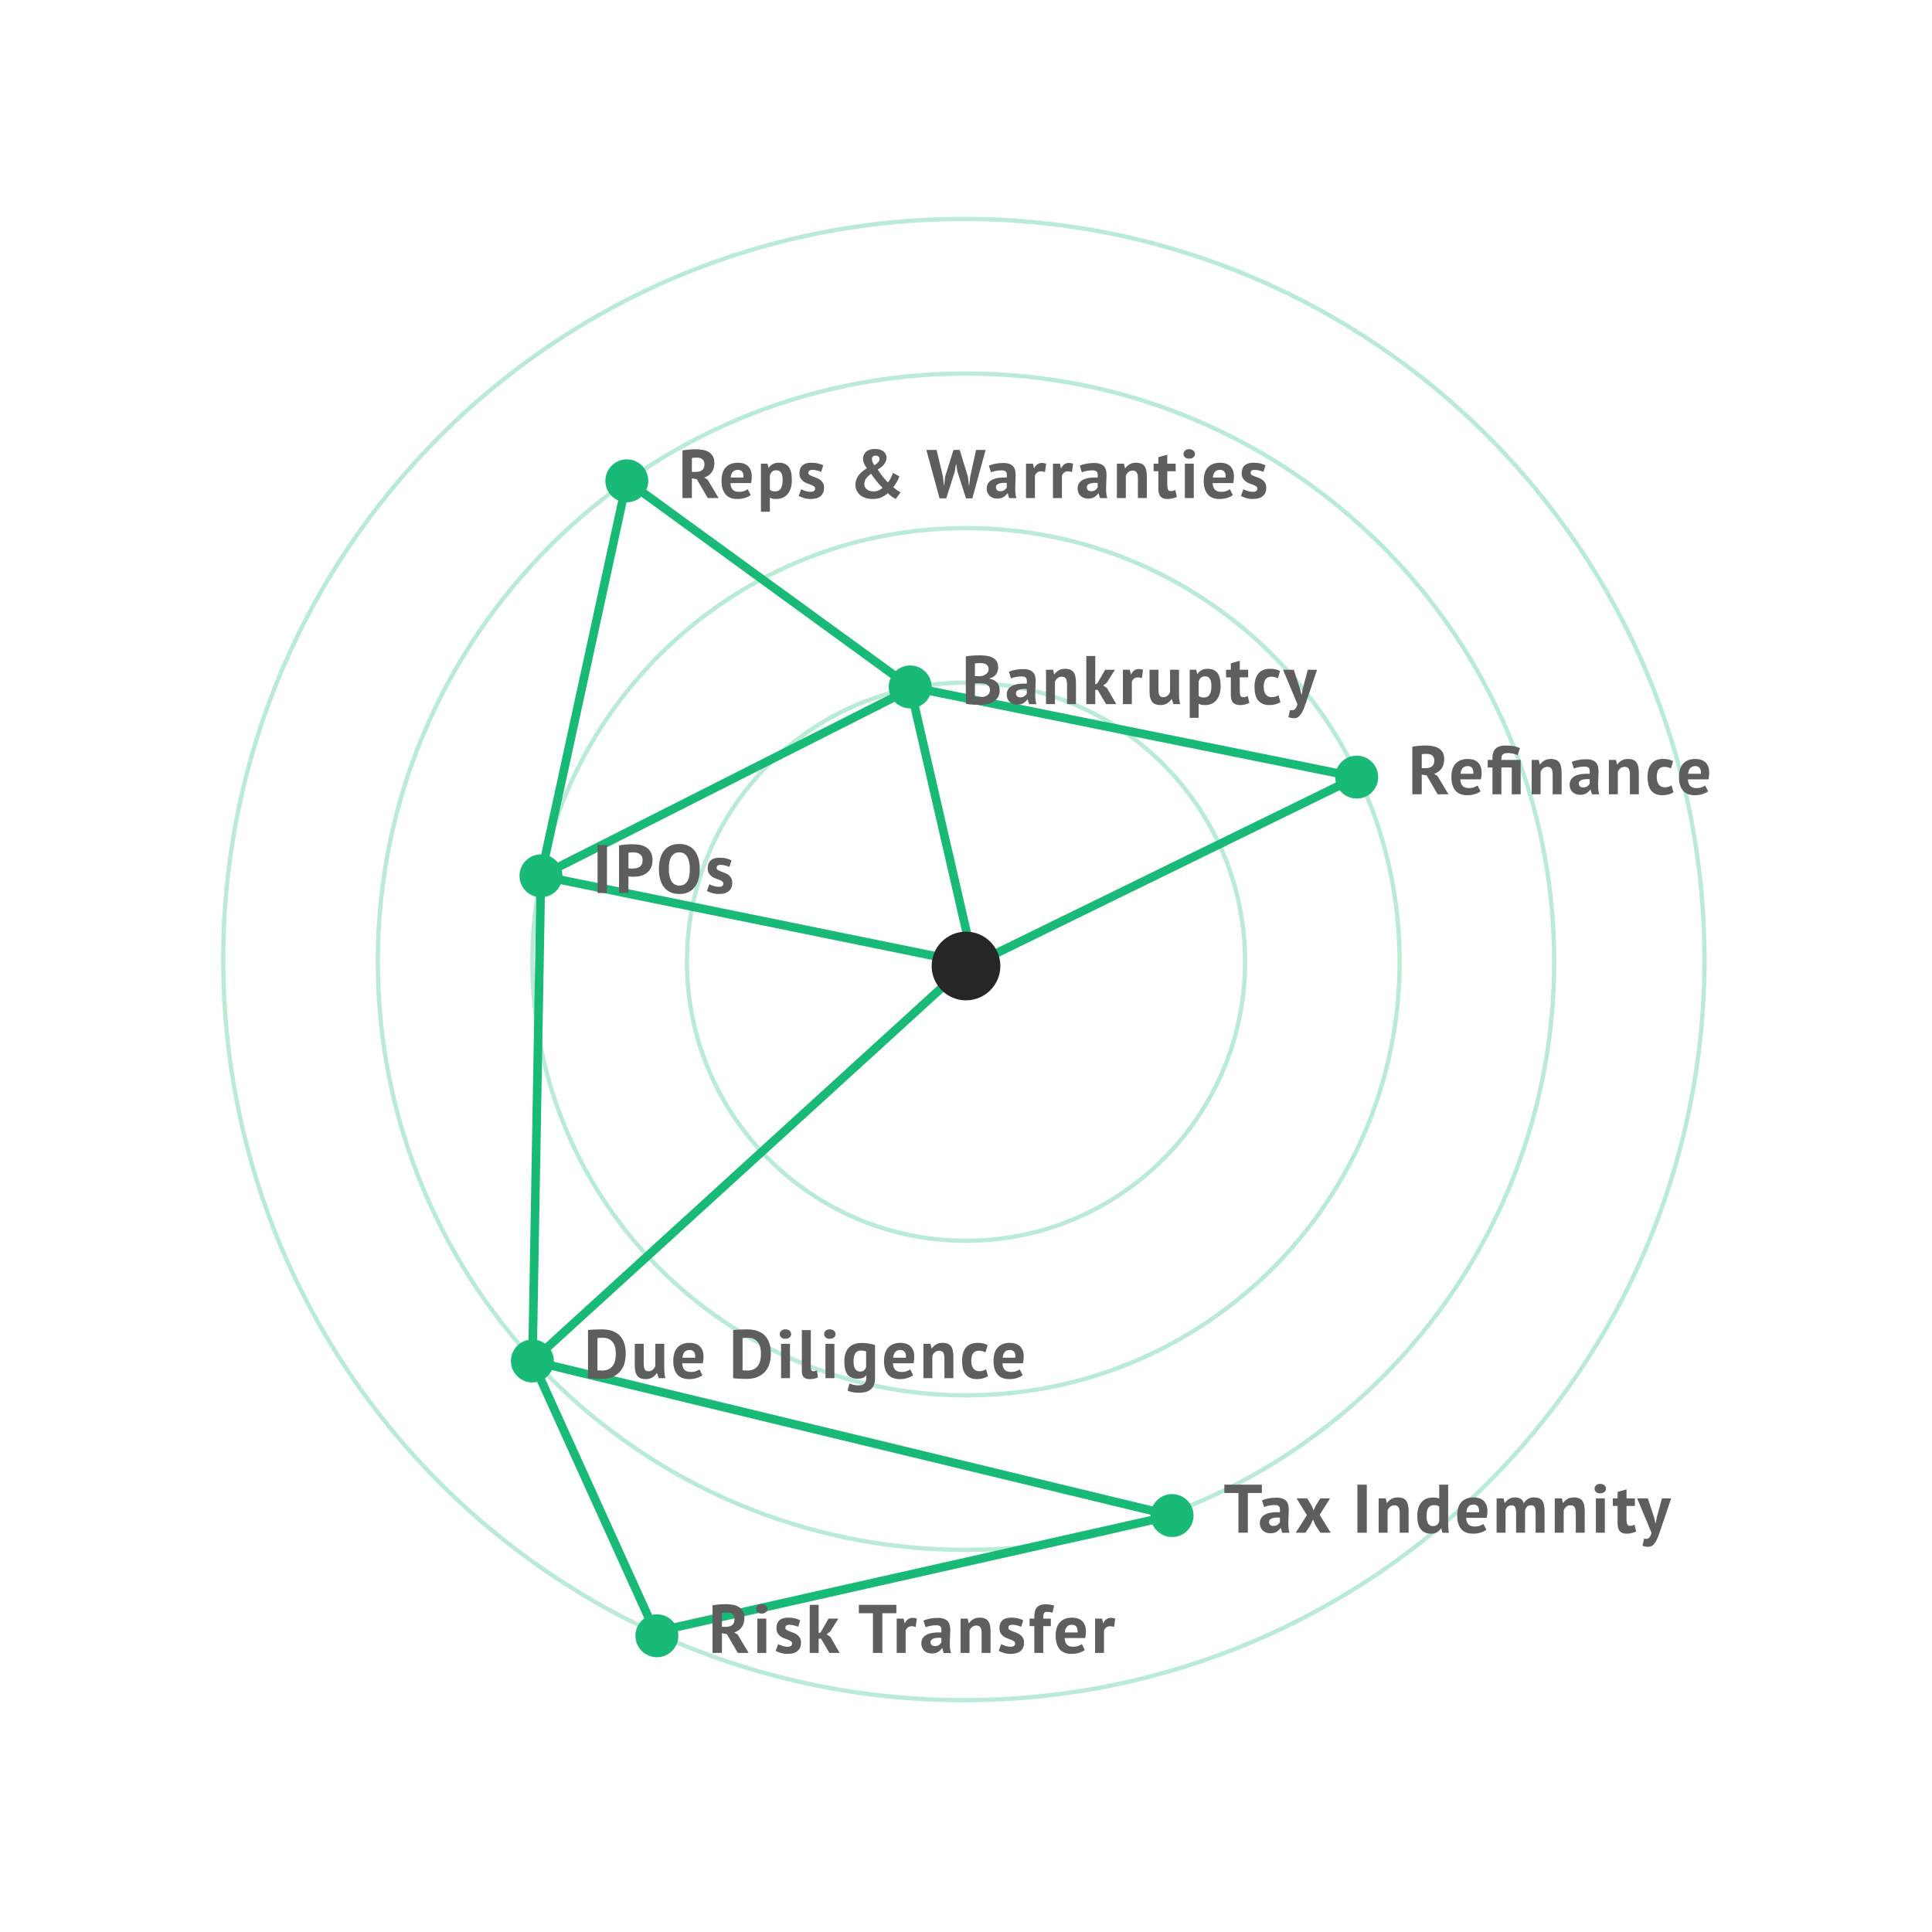<?xml version="1.0" encoding="UTF-8"?>
<svg width="450px" height="450px" viewBox="0 0 450 450" version="1.1" xmlns="http://www.w3.org/2000/svg" xmlns:xlink="http://www.w3.org/1999/xlink">
    <title>Transactional Risks</title>
    <desc>Created by Jan Klever with Sketch.</desc>
    <g id="High-Fidelity" stroke="none" stroke-width="1" fill="none" fill-rule="evenodd">
        <g id="service_3">
            <g id="graph" transform="translate(51, 50)">
                <path d="M174,239.5 C137.825,239.5 108.5,210.175 108.5,174 C108.5,137.825 137.825,108.5 174,108.5 C210.175,108.5 239.5,137.825 239.5,174 C239.5,210.175 210.175,239.5 174,239.5 Z M174,238.5 C209.622,238.5 238.5,209.622 238.5,174 C238.5,138.378 209.622,109.5 174,109.5 C138.378,109.5 109.5,138.378 109.5,174 C109.5,209.622 138.378,238.5 174,238.5 Z" id="circle-1" fill="#19BA78" fill-rule="nonzero" opacity="0.3"></path>
                <path d="M174,275.5 C117.943,275.5 72.5,230.057 72.5,174 C72.5,117.943 117.943,72.5 174,72.5 C230.057,72.5 275.5,117.943 275.5,174 C275.5,230.057 230.057,275.5 174,275.5 Z M174,274.5 C229.505,274.5 274.5,229.505 274.5,174 C274.5,118.495 229.505,73.5 174,73.5 C118.495,73.5 73.5,118.495 73.5,174 C73.5,229.505 118.495,274.5 174,274.5 Z" id="circle-2" fill="#19BA78" fill-rule="nonzero" opacity="0.3"></path>
                <path d="M174,311.5 C98.061,311.5 36.5,249.939 36.5,174 C36.5,98.061 98.061,36.5 174,36.5 C249.939,36.5 311.5,98.061 311.5,174 C311.5,249.939 249.939,311.5 174,311.5 Z M174,310.5 C249.387,310.5 310.5,249.387 310.5,174 C310.5,98.613 249.387,37.5 174,37.5 C98.613,37.5 37.5,98.613 37.5,174 C37.5,249.387 98.613,310.5 174,310.5 Z" id="circle-3" fill="#19BA78" fill-rule="nonzero" opacity="0.3"></path>
                <path d="M173.5,346.5 C77.955,346.5 0.5,269.045 0.5,173.5 C0.5,77.955 77.955,0.5 173.5,0.5 C269.045,0.5 346.5,77.955 346.5,173.5 C346.5,269.045 269.045,346.5 173.5,346.5 Z M173.5,345.5 C268.493,345.5 345.5,268.493 345.5,173.5 C345.5,78.507 268.493,1.5 173.5,1.5 C78.507,1.5 1.5,78.507 1.5,173.5 C1.5,268.493 78.507,345.5 173.5,345.5 Z" id="circle-4" fill="#19BA78" fill-rule="nonzero" opacity="0.3"></path>
                <circle id="point" fill="#19BA78" cx="161" cy="110" r="5"></circle>
                <circle id="point" fill="#19BA78" cx="95" cy="62" r="5"></circle>
                <circle id="point" fill="#19BA78" cx="75" cy="154" r="5"></circle>
                <circle id="point" fill="#19BA78" cx="265" cy="131" r="5"></circle>
                <circle id="point" fill="#19BA78" cx="73" cy="267" r="5"></circle>
                <circle id="point" fill="#19BA78" cx="222" cy="303" r="5"></circle>
                <circle id="point" fill="#19BA78" cx="102" cy="331" r="5"></circle>
                <polygon id="line" fill="#19BA78" fill-rule="nonzero" points="176.633 173.509 161.975 109.776 160.025 110.224 174.684 173.957"></polygon>
                <polygon id="line" fill="#19BA78" fill-rule="nonzero" points="94.023 61.788 74.023 153.788 75.977 154.212 95.977 62.212"></polygon>
                <polygon id="line" fill="#19BA78" fill-rule="nonzero" points="161.549 109.108 74.549 153.108 75.451 154.892 162.451 110.892"></polygon>
                <polygon id="line" fill="#19BA78" fill-rule="nonzero" points="94.412 62.809 160.412 110.809 161.588 109.191 95.588 61.191"></polygon>
                <polygon id="line" fill="#19BA78" fill-rule="nonzero" points="175.342 173.424 75.2 153.02 74.8 154.98 174.943 175.384"></polygon>
                <polygon id="line" fill="#19BA78" fill-rule="nonzero" points="74 153.982 72 267.982 74 268.018 76 154.018"></polygon>
                <polygon id="line" fill="#19BA78" fill-rule="nonzero" points="175.439 175.898 265.439 131.898 264.561 130.102 174.561 174.102"></polygon>
                <polygon id="line" fill="#19BA78" fill-rule="nonzero" points="174.326 173.261 72.326 266.261 73.674 267.739 175.674 174.739"></polygon>
                <polygon id="line" fill="#19BA78" fill-rule="nonzero" points="222.235 302.028 73.235 266.028 72.765 267.972 221.765 303.972"></polygon>
                <polygon id="line" fill="#19BA78" fill-rule="nonzero" points="102.911 330.587 73.911 266.587 72.089 267.413 101.089 331.413"></polygon>
                <polygon id="line" fill="#19BA78" fill-rule="nonzero" points="102.22 330.976 222.22 303.976 221.78 302.024 101.78 329.024"></polygon>
                <polygon id="line" fill="#19BA78" fill-rule="nonzero" points="160.802 110.98 265.101 132.045 265.497 130.084 161.198 109.02"></polygon>
                <path d="M181.496,105.408 C181.496,105.685 181.461,105.963 181.392,106.24 C181.323,106.517 181.208,106.771 181.048,107 C180.888,107.229 180.68,107.432 180.424,107.608 C180.168,107.784 179.859,107.915 179.496,108 L179.496,108.096 C179.816,108.149 180.12,108.24 180.408,108.368 C180.696,108.496 180.947,108.672 181.16,108.896 C181.373,109.12 181.541,109.392 181.664,109.712 C181.787,110.032 181.848,110.411 181.848,110.848 C181.848,111.424 181.725,111.923 181.48,112.344 C181.235,112.765 180.907,113.109 180.496,113.376 C180.085,113.643 179.619,113.84 179.096,113.968 C178.573,114.096 178.035,114.16 177.48,114.16 L176.784,114.16 C176.501,114.16 176.197,114.152 175.872,114.136 C175.547,114.12 175.216,114.096 174.88,114.064 C174.544,114.032 174.237,113.984 173.96,113.92 L173.96,102.88 C174.163,102.848 174.395,102.816 174.656,102.784 C174.917,102.752 175.197,102.725 175.496,102.704 C175.795,102.683 176.101,102.667 176.416,102.656 C176.731,102.645 177.043,102.64 177.352,102.64 C177.875,102.64 178.384,102.68 178.88,102.76 C179.376,102.84 179.819,102.981 180.208,103.184 C180.597,103.387 180.909,103.669 181.144,104.032 C181.379,104.395 181.496,104.853 181.496,105.408 Z M177.496,112.352 C177.763,112.352 178.021,112.32 178.272,112.256 C178.523,112.192 178.744,112.093 178.936,111.96 C179.128,111.827 179.283,111.659 179.4,111.456 C179.517,111.253 179.576,111.013 179.576,110.736 C179.576,110.384 179.507,110.107 179.368,109.904 C179.229,109.701 179.048,109.544 178.824,109.432 C178.6,109.32 178.349,109.248 178.072,109.216 C177.795,109.184 177.517,109.168 177.24,109.168 L176.072,109.168 L176.072,112.256 C176.125,112.277 176.211,112.293 176.328,112.304 C176.445,112.315 176.571,112.323 176.704,112.328 C176.837,112.333 176.976,112.339 177.12,112.344 C177.264,112.349 177.389,112.352 177.496,112.352 Z M176.776,107.504 C176.925,107.504 177.099,107.499 177.296,107.488 C177.493,107.477 177.656,107.461 177.784,107.44 C178.189,107.312 178.539,107.12 178.832,106.864 C179.125,106.608 179.272,106.272 179.272,105.856 C179.272,105.579 179.219,105.349 179.112,105.168 C179.005,104.987 178.864,104.843 178.688,104.736 C178.512,104.629 178.312,104.555 178.088,104.512 C177.864,104.469 177.629,104.448 177.384,104.448 C177.107,104.448 176.851,104.453 176.616,104.464 C176.381,104.475 176.2,104.491 176.072,104.512 L176.072,107.504 L176.776,107.504 Z M183.987,106.464 C184.413,106.272 184.92,106.12 185.507,106.008 C186.093,105.896 186.707,105.84 187.347,105.84 C187.901,105.84 188.365,105.907 188.739,106.04 C189.112,106.173 189.408,106.363 189.627,106.608 C189.845,106.853 190,107.147 190.091,107.488 C190.181,107.829 190.227,108.213 190.227,108.64 C190.227,109.109 190.211,109.581 190.179,110.056 C190.147,110.531 190.128,110.997 190.123,111.456 C190.117,111.915 190.131,112.36 190.163,112.792 C190.195,113.224 190.275,113.632 190.403,114.016 L188.707,114.016 L188.371,112.912 L188.291,112.912 C188.077,113.243 187.781,113.528 187.403,113.768 C187.024,114.008 186.536,114.128 185.939,114.128 C185.565,114.128 185.229,114.072 184.931,113.96 C184.632,113.848 184.376,113.688 184.163,113.48 C183.949,113.272 183.784,113.027 183.667,112.744 C183.549,112.461 183.491,112.144 183.491,111.792 C183.491,111.301 183.6,110.888 183.819,110.552 C184.037,110.216 184.352,109.944 184.763,109.736 C185.173,109.528 185.664,109.384 186.235,109.304 C186.805,109.224 187.443,109.2 188.147,109.232 C188.221,108.635 188.179,108.205 188.019,107.944 C187.859,107.683 187.501,107.552 186.947,107.552 C186.531,107.552 186.091,107.595 185.627,107.68 C185.163,107.765 184.781,107.877 184.483,108.016 L183.987,106.464 Z M186.627,112.416 C187.043,112.416 187.373,112.323 187.619,112.136 C187.864,111.949 188.045,111.749 188.163,111.536 L188.163,110.496 C187.832,110.464 187.515,110.459 187.211,110.48 C186.907,110.501 186.637,110.549 186.403,110.624 C186.168,110.699 185.981,110.805 185.843,110.944 C185.704,111.083 185.635,111.259 185.635,111.472 C185.635,111.771 185.723,112.003 185.899,112.168 C186.075,112.333 186.317,112.416 186.627,112.416 Z M197.533,114 L197.533,109.456 C197.533,108.805 197.44,108.336 197.253,108.048 C197.067,107.76 196.749,107.616 196.301,107.616 C195.907,107.616 195.573,107.731 195.301,107.96 C195.029,108.189 194.835,108.475 194.717,108.816 L194.717,114 L192.637,114 L192.637,106 L194.285,106 L194.525,107.056 L194.589,107.056 C194.835,106.715 195.16,106.416 195.565,106.16 C195.971,105.904 196.493,105.776 197.133,105.776 C197.528,105.776 197.88,105.829 198.189,105.936 C198.499,106.043 198.76,106.219 198.973,106.464 C199.187,106.709 199.347,107.043 199.453,107.464 C199.56,107.885 199.613,108.405 199.613,109.024 L199.613,114 L197.533,114 Z M204.664,110.688 L204.104,110.688 L204.104,114 L202.024,114 L202.024,102.8 L204.104,102.8 L204.104,109.408 L204.584,109.184 L206.408,106 L208.696,106 L206.776,109.04 L205.96,109.648 L206.84,110.272 L209,114 L206.616,114 L204.664,110.688 Z M214.963,107.952 C214.632,107.835 214.333,107.776 214.067,107.776 C213.693,107.776 213.381,107.875 213.131,108.072 C212.88,108.269 212.712,108.523 212.627,108.832 L212.627,114 L210.547,114 L210.547,106 L212.163,106 L212.403,107.056 L212.467,107.056 C212.648,106.661 212.893,106.357 213.203,106.144 C213.512,105.931 213.875,105.824 214.291,105.824 C214.568,105.824 214.883,105.883 215.235,106 L214.963,107.952 Z M218.829,106 L218.829,110.544 C218.829,111.195 218.907,111.664 219.061,111.952 C219.216,112.24 219.517,112.384 219.965,112.384 C220.36,112.384 220.688,112.267 220.949,112.032 C221.211,111.797 221.405,111.509 221.533,111.168 L221.533,106 L223.613,106 L223.613,111.568 C223.613,112.005 223.635,112.435 223.677,112.856 C223.72,113.277 223.784,113.659 223.869,114 L222.301,114 L221.933,112.816 L221.869,112.816 C221.624,113.221 221.283,113.557 220.845,113.824 C220.408,114.091 219.891,114.224 219.293,114.224 C218.888,114.224 218.525,114.171 218.205,114.064 C217.885,113.957 217.619,113.781 217.405,113.536 C217.192,113.291 217.029,112.96 216.917,112.544 C216.805,112.128 216.749,111.605 216.749,110.976 L216.749,106 L218.829,106 Z M226.104,106 L227.624,106 L227.864,106.96 L227.928,106.96 C228.205,106.555 228.533,106.256 228.912,106.064 C229.291,105.872 229.752,105.776 230.296,105.776 C231.299,105.776 232.051,106.093 232.552,106.728 C233.053,107.363 233.304,108.384 233.304,109.792 C233.304,110.475 233.224,111.091 233.064,111.64 C232.904,112.189 232.667,112.656 232.352,113.04 C232.037,113.424 231.653,113.717 231.2,113.92 C230.747,114.123 230.227,114.224 229.64,114.224 C229.309,114.224 229.037,114.2 228.824,114.152 C228.611,114.104 228.397,114.027 228.184,113.92 L228.184,117.2 L226.104,117.2 L226.104,106 Z M229.672,107.536 C229.267,107.536 228.949,107.637 228.72,107.84 C228.491,108.043 228.312,108.347 228.184,108.752 L228.184,112.08 C228.333,112.197 228.496,112.291 228.672,112.36 C228.848,112.429 229.08,112.464 229.368,112.464 C229.965,112.464 230.413,112.253 230.712,111.832 C231.011,111.411 231.16,110.715 231.16,109.744 C231.16,109.04 231.043,108.496 230.808,108.112 C230.573,107.728 230.195,107.536 229.672,107.536 Z M234.579,106 L235.683,106 L235.683,104.496 L237.763,103.904 L237.763,106 L239.715,106 L239.715,107.76 L237.763,107.76 L237.763,110.832 C237.763,111.387 237.819,111.784 237.931,112.024 C238.043,112.264 238.253,112.384 238.563,112.384 C238.776,112.384 238.96,112.363 239.115,112.32 C239.269,112.277 239.443,112.213 239.635,112.128 L240.003,113.728 C239.715,113.867 239.379,113.984 238.995,114.08 C238.611,114.176 238.221,114.224 237.827,114.224 C237.091,114.224 236.549,114.035 236.203,113.656 C235.856,113.277 235.683,112.656 235.683,111.792 L235.683,107.76 L234.579,107.76 L234.579,106 Z M247.245,113.504 C246.925,113.739 246.539,113.917 246.085,114.04 C245.632,114.163 245.165,114.224 244.685,114.224 C244.045,114.224 243.504,114.123 243.061,113.92 C242.619,113.717 242.259,113.432 241.981,113.064 C241.704,112.696 241.504,112.251 241.381,111.728 C241.259,111.205 241.197,110.629 241.197,110 C241.197,108.645 241.501,107.603 242.109,106.872 C242.717,106.141 243.603,105.776 244.765,105.776 C245.352,105.776 245.824,105.824 246.181,105.92 C246.539,106.016 246.861,106.139 247.149,106.288 L246.653,107.984 C246.408,107.867 246.165,107.776 245.925,107.712 C245.685,107.648 245.411,107.616 245.101,107.616 C244.525,107.616 244.088,107.805 243.789,108.184 C243.491,108.563 243.341,109.168 243.341,110 C243.341,110.341 243.379,110.656 243.453,110.944 C243.528,111.232 243.64,111.483 243.789,111.696 C243.939,111.909 244.133,112.077 244.373,112.2 C244.613,112.323 244.893,112.384 245.213,112.384 C245.565,112.384 245.864,112.339 246.109,112.248 C246.355,112.157 246.573,112.048 246.765,111.92 L247.245,113.504 Z M251.816,110.496 L252.104,111.744 L252.2,111.744 L252.408,110.48 L253.624,106 L255.768,106 L253.336,113.216 C253.133,113.813 252.939,114.36 252.752,114.856 C252.565,115.352 252.36,115.781 252.136,116.144 C251.912,116.507 251.664,116.787 251.392,116.984 C251.12,117.181 250.797,117.28 250.424,117.28 C249.869,117.28 249.427,117.189 249.096,117.008 L249.48,115.344 C249.64,115.408 249.8,115.44 249.96,115.44 C250.205,115.44 250.443,115.336 250.672,115.128 C250.901,114.92 251.075,114.544 251.192,114 L247.848,106 L250.344,106 L251.816,110.496 Z" id="Bankruptcy" fill="#5E5E5E"></path>
                <path d="M107.96,54.912 C108.205,54.869 108.469,54.829 108.752,54.792 C109.035,54.755 109.317,54.725 109.6,54.704 C109.883,54.683 110.157,54.667 110.424,54.656 C110.691,54.645 110.936,54.64 111.16,54.64 C111.683,54.64 112.197,54.688 112.704,54.784 C113.211,54.88 113.664,55.045 114.064,55.28 C114.464,55.515 114.784,55.837 115.024,56.248 C115.264,56.659 115.384,57.173 115.384,57.792 C115.384,58.709 115.171,59.456 114.744,60.032 C114.317,60.608 113.747,61.008 113.032,61.232 L113.816,61.728 L116.376,66 L113.848,66 L111.304,61.616 L110.152,61.408 L110.152,66 L107.96,66 L107.96,54.912 Z M111.32,56.592 C111.096,56.592 110.875,56.597 110.656,56.608 C110.437,56.619 110.269,56.64 110.152,56.672 L110.152,59.92 L111.08,59.92 C111.688,59.92 112.173,59.781 112.536,59.504 C112.899,59.227 113.08,58.768 113.08,58.128 C113.08,57.648 112.931,57.272 112.632,57 C112.333,56.728 111.896,56.592 111.32,56.592 Z M123.843,65.312 C123.523,65.568 123.088,65.784 122.539,65.96 C121.989,66.136 121.405,66.224 120.787,66.224 C119.496,66.224 118.552,65.848 117.955,65.096 C117.357,64.344 117.059,63.312 117.059,62 C117.059,60.592 117.395,59.536 118.067,58.832 C118.739,58.128 119.683,57.776 120.899,57.776 C121.304,57.776 121.699,57.829 122.083,57.936 C122.467,58.043 122.808,58.219 123.107,58.464 C123.405,58.709 123.645,59.04 123.827,59.456 C124.008,59.872 124.099,60.389 124.099,61.008 C124.099,61.232 124.085,61.472 124.059,61.728 C124.032,61.984 123.992,62.251 123.939,62.528 L119.139,62.528 C119.171,63.2 119.344,63.707 119.659,64.048 C119.973,64.389 120.483,64.56 121.187,64.56 C121.624,64.56 122.016,64.493 122.363,64.36 C122.709,64.227 122.973,64.091 123.155,63.952 L123.843,65.312 Z M120.867,59.44 C120.323,59.44 119.92,59.603 119.659,59.928 C119.397,60.253 119.24,60.688 119.187,61.232 L122.163,61.232 C122.205,60.656 122.117,60.213 121.899,59.904 C121.68,59.595 121.336,59.44 120.867,59.44 Z M126.237,58 L127.757,58 L127.997,58.96 L128.061,58.96 C128.339,58.555 128.667,58.256 129.045,58.064 C129.424,57.872 129.885,57.776 130.429,57.776 C131.432,57.776 132.184,58.093 132.685,58.728 C133.187,59.363 133.437,60.384 133.437,61.792 C133.437,62.475 133.357,63.091 133.197,63.64 C133.037,64.189 132.8,64.656 132.485,65.04 C132.171,65.424 131.787,65.717 131.333,65.92 C130.88,66.123 130.36,66.224 129.773,66.224 C129.443,66.224 129.171,66.2 128.957,66.152 C128.744,66.104 128.531,66.027 128.317,65.92 L128.317,69.2 L126.237,69.2 L126.237,58 Z M129.805,59.536 C129.4,59.536 129.083,59.637 128.853,59.84 C128.624,60.043 128.445,60.347 128.317,60.752 L128.317,64.08 C128.467,64.197 128.629,64.291 128.805,64.36 C128.981,64.429 129.213,64.464 129.501,64.464 C130.099,64.464 130.547,64.253 130.845,63.832 C131.144,63.411 131.293,62.715 131.293,61.744 C131.293,61.04 131.176,60.496 130.941,60.112 C130.707,59.728 130.328,59.536 129.805,59.536 Z M138.856,63.792 C138.856,63.579 138.765,63.408 138.584,63.28 C138.403,63.152 138.179,63.035 137.912,62.928 C137.645,62.821 137.352,62.712 137.032,62.6 C136.712,62.488 136.419,62.333 136.152,62.136 C135.885,61.939 135.661,61.688 135.48,61.384 C135.299,61.08 135.208,60.688 135.208,60.208 C135.208,59.419 135.443,58.816 135.912,58.4 C136.381,57.984 137.059,57.776 137.944,57.776 C138.552,57.776 139.101,57.84 139.592,57.968 C140.083,58.096 140.467,58.24 140.744,58.4 L140.28,59.904 C140.035,59.808 139.725,59.707 139.352,59.6 C138.979,59.493 138.6,59.44 138.216,59.44 C137.597,59.44 137.288,59.68 137.288,60.16 C137.288,60.352 137.379,60.507 137.56,60.624 C137.741,60.741 137.965,60.851 138.232,60.952 C138.499,61.053 138.792,61.163 139.112,61.28 C139.432,61.397 139.725,61.549 139.992,61.736 C140.259,61.923 140.483,62.165 140.664,62.464 C140.845,62.763 140.936,63.147 140.936,63.616 C140.936,64.427 140.677,65.064 140.16,65.528 C139.643,65.992 138.867,66.224 137.832,66.224 C137.267,66.224 136.736,66.152 136.24,66.008 C135.744,65.864 135.341,65.696 135.032,65.504 L135.608,63.952 C135.853,64.091 136.179,64.227 136.584,64.36 C136.989,64.493 137.405,64.56 137.832,64.56 C138.141,64.56 138.389,64.501 138.576,64.384 C138.763,64.267 138.856,64.069 138.856,63.792 Z M148.237,62.896 C148.237,62.491 148.304,62.104 148.437,61.736 C148.571,61.368 148.757,61.024 148.997,60.704 C149.237,60.384 149.523,60.085 149.853,59.808 C150.184,59.531 150.541,59.285 150.925,59.072 C150.659,58.72 150.44,58.363 150.269,58 C150.099,57.637 150.013,57.253 150.013,56.848 C150.013,56.581 150.064,56.312 150.165,56.04 C150.267,55.768 150.427,55.523 150.645,55.304 C150.864,55.085 151.149,54.909 151.501,54.776 C151.853,54.643 152.28,54.576 152.781,54.576 C153.272,54.576 153.691,54.635 154.037,54.752 C154.384,54.869 154.664,55.024 154.877,55.216 C155.091,55.408 155.245,55.627 155.341,55.872 C155.437,56.117 155.485,56.368 155.485,56.624 C155.485,57.061 155.331,57.517 155.021,57.992 C154.712,58.467 154.184,58.923 153.437,59.36 C153.811,59.936 154.184,60.464 154.557,60.944 C154.931,61.424 155.347,61.899 155.805,62.368 C156.051,62.101 156.272,61.768 156.469,61.368 C156.667,60.968 156.84,60.56 156.989,60.144 L158.493,60.944 C158.429,61.136 158.341,61.347 158.229,61.576 C158.117,61.805 157.995,62.037 157.861,62.272 C157.728,62.507 157.592,62.728 157.453,62.936 C157.315,63.144 157.187,63.323 157.069,63.472 C157.411,63.781 157.709,64.024 157.965,64.2 C158.221,64.376 158.483,64.539 158.749,64.688 L157.645,66.224 C157.347,66.085 157.04,65.901 156.725,65.672 C156.411,65.443 156.099,65.179 155.789,64.88 C155.405,65.232 154.925,65.544 154.349,65.816 C153.773,66.088 153.064,66.224 152.221,66.224 C151.667,66.224 151.147,66.149 150.661,66 C150.176,65.851 149.755,65.632 149.397,65.344 C149.04,65.056 148.757,64.707 148.549,64.296 C148.341,63.885 148.237,63.419 148.237,62.896 Z M154.541,63.616 C153.997,63.051 153.501,62.488 153.053,61.928 C152.605,61.368 152.216,60.837 151.885,60.336 C151.373,60.731 150.984,61.112 150.717,61.48 C150.451,61.848 150.317,62.261 150.317,62.72 C150.317,63.264 150.517,63.691 150.917,64 C151.317,64.309 151.843,64.464 152.493,64.464 C152.92,64.464 153.32,64.376 153.693,64.2 C154.067,64.024 154.349,63.829 154.541,63.616 Z M152.093,56.944 C152.093,57.392 152.285,57.872 152.669,58.384 C153.085,58.117 153.387,57.867 153.573,57.632 C153.76,57.397 153.853,57.173 153.853,56.96 C153.853,56.704 153.781,56.501 153.637,56.352 C153.493,56.203 153.261,56.128 152.941,56.128 C152.653,56.128 152.44,56.203 152.301,56.352 C152.163,56.501 152.093,56.699 152.093,56.944 Z M168.643,61.056 L168.851,63.04 L168.915,63.04 L169.139,61.024 L171.091,54.8 L172.531,54.8 L174.451,61.056 L174.675,63.04 L174.739,63.04 L174.979,61.024 L176.339,54.8 L178.563,54.8 L175.475,66.08 L174.003,66.08 L172.003,59.856 L171.731,58.144 L171.651,58.144 L171.379,59.872 L169.395,66.08 L167.843,66.08 L164.771,54.8 L167.155,54.8 L168.643,61.056 Z M179.325,58.464 C179.752,58.272 180.259,58.12 180.845,58.008 C181.432,57.896 182.045,57.84 182.685,57.84 C183.24,57.84 183.704,57.907 184.077,58.04 C184.451,58.173 184.747,58.363 184.965,58.608 C185.184,58.853 185.339,59.147 185.429,59.488 C185.52,59.829 185.565,60.213 185.565,60.64 C185.565,61.109 185.549,61.581 185.517,62.056 C185.485,62.531 185.467,62.997 185.461,63.456 C185.456,63.915 185.469,64.36 185.501,64.792 C185.533,65.224 185.613,65.632 185.741,66.016 L184.045,66.016 L183.709,64.912 L183.629,64.912 C183.416,65.243 183.12,65.528 182.741,65.768 C182.363,66.008 181.875,66.128 181.277,66.128 C180.904,66.128 180.568,66.072 180.269,65.96 C179.971,65.848 179.715,65.688 179.501,65.48 C179.288,65.272 179.123,65.027 179.005,64.744 C178.888,64.461 178.829,64.144 178.829,63.792 C178.829,63.301 178.939,62.888 179.157,62.552 C179.376,62.216 179.691,61.944 180.101,61.736 C180.512,61.528 181.003,61.384 181.573,61.304 C182.144,61.224 182.781,61.2 183.485,61.232 C183.56,60.635 183.517,60.205 183.357,59.944 C183.197,59.683 182.84,59.552 182.285,59.552 C181.869,59.552 181.429,59.595 180.965,59.68 C180.501,59.765 180.12,59.877 179.821,60.016 L179.325,58.464 Z M181.965,64.416 C182.381,64.416 182.712,64.323 182.957,64.136 C183.203,63.949 183.384,63.749 183.501,63.536 L183.501,62.496 C183.171,62.464 182.853,62.459 182.549,62.48 C182.245,62.501 181.976,62.549 181.741,62.624 C181.507,62.699 181.32,62.805 181.181,62.944 C181.043,63.083 180.973,63.259 180.973,63.472 C180.973,63.771 181.061,64.003 181.237,64.168 C181.413,64.333 181.656,64.416 181.965,64.416 Z M192.392,59.952 C192.061,59.835 191.763,59.776 191.496,59.776 C191.123,59.776 190.811,59.875 190.56,60.072 C190.309,60.269 190.141,60.523 190.056,60.832 L190.056,66 L187.976,66 L187.976,58 L189.592,58 L189.832,59.056 L189.896,59.056 C190.077,58.661 190.323,58.357 190.632,58.144 C190.941,57.931 191.304,57.824 191.72,57.824 C191.997,57.824 192.312,57.883 192.664,58 L192.392,59.952 Z M198.675,59.952 C198.344,59.835 198.045,59.776 197.779,59.776 C197.405,59.776 197.093,59.875 196.843,60.072 C196.592,60.269 196.424,60.523 196.339,60.832 L196.339,66 L194.259,66 L194.259,58 L195.875,58 L196.115,59.056 L196.179,59.056 C196.36,58.661 196.605,58.357 196.915,58.144 C197.224,57.931 197.587,57.824 198.003,57.824 C198.28,57.824 198.595,57.883 198.947,58 L198.675,59.952 Z M200.493,58.464 C200.92,58.272 201.427,58.12 202.013,58.008 C202.6,57.896 203.213,57.84 203.853,57.84 C204.408,57.84 204.872,57.907 205.245,58.04 C205.619,58.173 205.915,58.363 206.133,58.608 C206.352,58.853 206.507,59.147 206.597,59.488 C206.688,59.829 206.733,60.213 206.733,60.64 C206.733,61.109 206.717,61.581 206.685,62.056 C206.653,62.531 206.635,62.997 206.629,63.456 C206.624,63.915 206.637,64.36 206.669,64.792 C206.701,65.224 206.781,65.632 206.909,66.016 L205.213,66.016 L204.877,64.912 L204.797,64.912 C204.584,65.243 204.288,65.528 203.909,65.768 C203.531,66.008 203.043,66.128 202.445,66.128 C202.072,66.128 201.736,66.072 201.437,65.96 C201.139,65.848 200.883,65.688 200.669,65.48 C200.456,65.272 200.291,65.027 200.173,64.744 C200.056,64.461 199.997,64.144 199.997,63.792 C199.997,63.301 200.107,62.888 200.325,62.552 C200.544,62.216 200.859,61.944 201.269,61.736 C201.68,61.528 202.171,61.384 202.741,61.304 C203.312,61.224 203.949,61.2 204.653,61.232 C204.728,60.635 204.685,60.205 204.525,59.944 C204.365,59.683 204.008,59.552 203.453,59.552 C203.037,59.552 202.597,59.595 202.133,59.68 C201.669,59.765 201.288,59.877 200.989,60.016 L200.493,58.464 Z M203.133,64.416 C203.549,64.416 203.88,64.323 204.125,64.136 C204.371,63.949 204.552,63.749 204.669,63.536 L204.669,62.496 C204.339,62.464 204.021,62.459 203.717,62.48 C203.413,62.501 203.144,62.549 202.909,62.624 C202.675,62.699 202.488,62.805 202.349,62.944 C202.211,63.083 202.141,63.259 202.141,63.472 C202.141,63.771 202.229,64.003 202.405,64.168 C202.581,64.333 202.824,64.416 203.133,64.416 Z M214.04,66 L214.04,61.456 C214.04,60.805 213.947,60.336 213.76,60.048 C213.573,59.76 213.256,59.616 212.808,59.616 C212.413,59.616 212.08,59.731 211.808,59.96 C211.536,60.189 211.341,60.475 211.224,60.816 L211.224,66 L209.144,66 L209.144,58 L210.792,58 L211.032,59.056 L211.096,59.056 C211.341,58.715 211.667,58.416 212.072,58.16 C212.477,57.904 213,57.776 213.64,57.776 C214.035,57.776 214.387,57.829 214.696,57.936 C215.005,58.043 215.267,58.219 215.48,58.464 C215.693,58.709 215.853,59.043 215.96,59.464 C216.067,59.885 216.12,60.405 216.12,61.024 L216.12,66 L214.04,66 Z M217.699,58 L218.803,58 L218.803,56.496 L220.883,55.904 L220.883,58 L222.835,58 L222.835,59.76 L220.883,59.76 L220.883,62.832 C220.883,63.387 220.939,63.784 221.051,64.024 C221.163,64.264 221.373,64.384 221.683,64.384 C221.896,64.384 222.08,64.363 222.235,64.32 C222.389,64.277 222.563,64.213 222.755,64.128 L223.123,65.728 C222.835,65.867 222.499,65.984 222.115,66.08 C221.731,66.176 221.341,66.224 220.947,66.224 C220.211,66.224 219.669,66.035 219.323,65.656 C218.976,65.277 218.803,64.656 218.803,63.792 L218.803,59.76 L217.699,59.76 L217.699,58 Z M224.973,58 L227.053,58 L227.053,66 L224.973,66 L224.973,58 Z M224.669,55.744 C224.669,55.435 224.784,55.171 225.013,54.952 C225.243,54.733 225.56,54.624 225.965,54.624 C226.371,54.624 226.699,54.733 226.949,54.952 C227.2,55.171 227.325,55.435 227.325,55.744 C227.325,56.053 227.2,56.312 226.949,56.52 C226.699,56.728 226.371,56.832 225.965,56.832 C225.56,56.832 225.243,56.728 225.013,56.52 C224.784,56.312 224.669,56.053 224.669,55.744 Z M236.152,65.312 C235.832,65.568 235.397,65.784 234.848,65.96 C234.299,66.136 233.715,66.224 233.096,66.224 C231.805,66.224 230.861,65.848 230.264,65.096 C229.667,64.344 229.368,63.312 229.368,62 C229.368,60.592 229.704,59.536 230.376,58.832 C231.048,58.128 231.992,57.776 233.208,57.776 C233.613,57.776 234.008,57.829 234.392,57.936 C234.776,58.043 235.117,58.219 235.416,58.464 C235.715,58.709 235.955,59.04 236.136,59.456 C236.317,59.872 236.408,60.389 236.408,61.008 C236.408,61.232 236.395,61.472 236.368,61.728 C236.341,61.984 236.301,62.251 236.248,62.528 L231.448,62.528 C231.48,63.2 231.653,63.707 231.968,64.048 C232.283,64.389 232.792,64.56 233.496,64.56 C233.933,64.56 234.325,64.493 234.672,64.36 C235.019,64.227 235.283,64.091 235.464,63.952 L236.152,65.312 Z M233.176,59.44 C232.632,59.44 232.229,59.603 231.968,59.928 C231.707,60.253 231.549,60.688 231.496,61.232 L234.472,61.232 C234.515,60.656 234.427,60.213 234.208,59.904 C233.989,59.595 233.645,59.44 233.176,59.44 Z M241.859,63.792 C241.859,63.579 241.768,63.408 241.587,63.28 C241.405,63.152 241.181,63.035 240.915,62.928 C240.648,62.821 240.355,62.712 240.035,62.6 C239.715,62.488 239.421,62.333 239.155,62.136 C238.888,61.939 238.664,61.688 238.483,61.384 C238.301,61.08 238.211,60.688 238.211,60.208 C238.211,59.419 238.445,58.816 238.915,58.4 C239.384,57.984 240.061,57.776 240.947,57.776 C241.555,57.776 242.104,57.84 242.595,57.968 C243.085,58.096 243.469,58.24 243.747,58.4 L243.283,59.904 C243.037,59.808 242.728,59.707 242.355,59.6 C241.981,59.493 241.603,59.44 241.219,59.44 C240.6,59.44 240.291,59.68 240.291,60.16 C240.291,60.352 240.381,60.507 240.563,60.624 C240.744,60.741 240.968,60.851 241.235,60.952 C241.501,61.053 241.795,61.163 242.115,61.28 C242.435,61.397 242.728,61.549 242.995,61.736 C243.261,61.923 243.485,62.165 243.667,62.464 C243.848,62.763 243.939,63.147 243.939,63.616 C243.939,64.427 243.68,65.064 243.163,65.528 C242.645,65.992 241.869,66.224 240.835,66.224 C240.269,66.224 239.739,66.152 239.243,66.008 C238.747,65.864 238.344,65.696 238.035,65.504 L238.611,63.952 C238.856,64.091 239.181,64.227 239.587,64.36 C239.992,64.493 240.408,64.56 240.835,64.56 C241.144,64.56 241.392,64.501 241.579,64.384 C241.765,64.267 241.859,64.069 241.859,63.792 Z" id="Reps-&amp;-Warranties" fill="#5E5E5E"></path>
                <path d="M88.184,146.8 L90.376,146.8 L90.376,158 L88.184,158 L88.184,146.8 Z M93.187,146.912 C93.635,146.827 94.128,146.76 94.667,146.712 C95.205,146.664 95.741,146.64 96.275,146.64 C96.829,146.64 97.387,146.685 97.947,146.776 C98.507,146.867 99.011,147.048 99.459,147.32 C99.907,147.592 100.272,147.971 100.555,148.456 C100.837,148.941 100.979,149.573 100.979,150.352 C100.979,151.056 100.856,151.651 100.611,152.136 C100.365,152.621 100.04,153.019 99.635,153.328 C99.229,153.637 98.768,153.861 98.251,154 C97.733,154.139 97.197,154.208 96.643,154.208 L96.387,154.208 C96.269,154.208 96.147,154.205 96.019,154.2 C95.891,154.195 95.765,154.187 95.643,154.176 C95.52,154.165 95.432,154.155 95.379,154.144 L95.379,158 L93.187,158 L93.187,146.912 Z M96.451,148.528 C96.237,148.528 96.035,148.536 95.843,148.552 C95.651,148.568 95.496,148.587 95.379,148.608 L95.379,152.24 C95.421,152.251 95.485,152.261 95.571,152.272 C95.656,152.283 95.747,152.291 95.843,152.296 C95.939,152.301 96.032,152.304 96.123,152.304 L96.323,152.304 C96.611,152.304 96.896,152.277 97.179,152.224 C97.461,152.171 97.715,152.072 97.939,151.928 C98.163,151.784 98.341,151.584 98.475,151.328 C98.608,151.072 98.675,150.736 98.675,150.32 C98.675,149.968 98.611,149.677 98.483,149.448 C98.355,149.219 98.187,149.035 97.979,148.896 C97.771,148.757 97.533,148.661 97.267,148.608 C97,148.555 96.728,148.528 96.451,148.528 Z M102.477,152.4 C102.477,150.533 102.888,149.096 103.709,148.088 C104.531,147.08 105.704,146.576 107.229,146.576 C108.029,146.576 108.728,146.715 109.325,146.992 C109.923,147.269 110.419,147.664 110.813,148.176 C111.208,148.688 111.501,149.301 111.693,150.016 C111.885,150.731 111.981,151.525 111.981,152.4 C111.981,154.267 111.568,155.704 110.741,156.712 C109.915,157.72 108.744,158.224 107.229,158.224 C106.419,158.224 105.715,158.085 105.117,157.808 C104.52,157.531 104.027,157.136 103.637,156.624 C103.248,156.112 102.957,155.499 102.765,154.784 C102.573,154.069 102.477,153.275 102.477,152.4 Z M104.781,152.4 C104.781,152.965 104.829,153.485 104.925,153.96 C105.021,154.435 105.168,154.843 105.365,155.184 C105.563,155.525 105.816,155.792 106.125,155.984 C106.435,156.176 106.803,156.272 107.229,156.272 C108.008,156.272 108.611,155.968 109.037,155.36 C109.464,154.752 109.677,153.765 109.677,152.4 C109.677,151.856 109.632,151.349 109.541,150.88 C109.451,150.411 109.309,150 109.117,149.648 C108.925,149.296 108.675,149.021 108.365,148.824 C108.056,148.627 107.677,148.528 107.229,148.528 C106.451,148.528 105.848,148.84 105.421,149.464 C104.995,150.088 104.781,151.067 104.781,152.4 Z M117.48,155.792 C117.48,155.579 117.389,155.408 117.208,155.28 C117.027,155.152 116.803,155.035 116.536,154.928 C116.269,154.821 115.976,154.712 115.656,154.6 C115.336,154.488 115.043,154.333 114.776,154.136 C114.509,153.939 114.285,153.688 114.104,153.384 C113.923,153.08 113.832,152.688 113.832,152.208 C113.832,151.419 114.067,150.816 114.536,150.4 C115.005,149.984 115.683,149.776 116.568,149.776 C117.176,149.776 117.725,149.84 118.216,149.968 C118.707,150.096 119.091,150.24 119.368,150.4 L118.904,151.904 C118.659,151.808 118.349,151.707 117.976,151.6 C117.603,151.493 117.224,151.44 116.84,151.44 C116.221,151.44 115.912,151.68 115.912,152.16 C115.912,152.352 116.003,152.507 116.184,152.624 C116.365,152.741 116.589,152.851 116.856,152.952 C117.123,153.053 117.416,153.163 117.736,153.28 C118.056,153.397 118.349,153.549 118.616,153.736 C118.883,153.923 119.107,154.165 119.288,154.464 C119.469,154.763 119.56,155.147 119.56,155.616 C119.56,156.427 119.301,157.064 118.784,157.528 C118.267,157.992 117.491,158.224 116.456,158.224 C115.891,158.224 115.36,158.152 114.864,158.008 C114.368,157.864 113.965,157.696 113.656,157.504 L114.232,155.952 C114.477,156.091 114.803,156.227 115.208,156.36 C115.613,156.493 116.029,156.56 116.456,156.56 C116.765,156.56 117.013,156.501 117.2,156.384 C117.387,156.267 117.48,156.069 117.48,155.792 Z" id="IPOs" fill="#5E5E5E"></path>
                <path d="M277.96,123.912 C278.205,123.869 278.469,123.829 278.752,123.792 C279.035,123.755 279.317,123.725 279.6,123.704 C279.883,123.683 280.157,123.667 280.424,123.656 C280.691,123.645 280.936,123.64 281.16,123.64 C281.683,123.64 282.197,123.688 282.704,123.784 C283.211,123.88 283.664,124.045 284.064,124.28 C284.464,124.515 284.784,124.837 285.024,125.248 C285.264,125.659 285.384,126.173 285.384,126.792 C285.384,127.709 285.171,128.456 284.744,129.032 C284.317,129.608 283.747,130.008 283.032,130.232 L283.816,130.728 L286.376,135 L283.848,135 L281.304,130.616 L280.152,130.408 L280.152,135 L277.96,135 L277.96,123.912 Z M281.32,125.592 C281.096,125.592 280.875,125.597 280.656,125.608 C280.437,125.619 280.269,125.64 280.152,125.672 L280.152,128.92 L281.08,128.92 C281.688,128.92 282.173,128.781 282.536,128.504 C282.899,128.227 283.08,127.768 283.08,127.128 C283.08,126.648 282.931,126.272 282.632,126 C282.333,125.728 281.896,125.592 281.32,125.592 Z M293.843,134.312 C293.523,134.568 293.088,134.784 292.539,134.96 C291.989,135.136 291.405,135.224 290.787,135.224 C289.496,135.224 288.552,134.848 287.955,134.096 C287.357,133.344 287.059,132.312 287.059,131 C287.059,129.592 287.395,128.536 288.067,127.832 C288.739,127.128 289.683,126.776 290.899,126.776 C291.304,126.776 291.699,126.829 292.083,126.936 C292.467,127.043 292.808,127.219 293.107,127.464 C293.405,127.709 293.645,128.04 293.827,128.456 C294.008,128.872 294.099,129.389 294.099,130.008 C294.099,130.232 294.085,130.472 294.059,130.728 C294.032,130.984 293.992,131.251 293.939,131.528 L289.139,131.528 C289.171,132.2 289.344,132.707 289.659,133.048 C289.973,133.389 290.483,133.56 291.187,133.56 C291.624,133.56 292.016,133.493 292.363,133.36 C292.709,133.227 292.973,133.091 293.155,132.952 L293.843,134.312 Z M290.867,128.44 C290.323,128.44 289.92,128.603 289.659,128.928 C289.397,129.253 289.24,129.688 289.187,130.232 L292.163,130.232 C292.205,129.656 292.117,129.213 291.899,128.904 C291.68,128.595 291.336,128.44 290.867,128.44 Z M303.197,127 L303.197,135 L301.117,135 L301.117,128.76 L298.701,128.76 L298.701,135 L296.621,135 L296.621,128.76 L295.517,128.76 L295.517,127 L296.621,127 L296.621,126.552 C296.621,125.539 296.883,124.8 297.405,124.336 C297.928,123.872 298.685,123.64 299.677,123.64 C300.413,123.64 301.067,123.696 301.637,123.808 C302.208,123.92 302.669,124.077 303.021,124.28 L302.477,125.896 C302.2,125.747 301.864,125.627 301.469,125.536 C301.075,125.445 300.637,125.4 300.157,125.4 C299.848,125.4 299.597,125.435 299.405,125.504 C299.213,125.573 299.064,125.675 298.957,125.808 C298.851,125.941 298.781,126.109 298.749,126.312 C298.717,126.515 298.701,126.744 298.701,127 L303.197,127 Z M310.648,135 L310.648,130.456 C310.648,129.805 310.555,129.336 310.368,129.048 C310.181,128.76 309.864,128.616 309.416,128.616 C309.021,128.616 308.688,128.731 308.416,128.96 C308.144,129.189 307.949,129.475 307.832,129.816 L307.832,135 L305.752,135 L305.752,127 L307.4,127 L307.64,128.056 L307.704,128.056 C307.949,127.715 308.275,127.416 308.68,127.16 C309.085,126.904 309.608,126.776 310.248,126.776 C310.643,126.776 310.995,126.829 311.304,126.936 C311.613,127.043 311.875,127.219 312.088,127.464 C312.301,127.709 312.461,128.043 312.568,128.464 C312.675,128.885 312.728,129.405 312.728,130.024 L312.728,135 L310.648,135 Z M315.091,127.464 C315.517,127.272 316.024,127.12 316.611,127.008 C317.197,126.896 317.811,126.84 318.451,126.84 C319.005,126.84 319.469,126.907 319.843,127.04 C320.216,127.173 320.512,127.363 320.731,127.608 C320.949,127.853 321.104,128.147 321.195,128.488 C321.285,128.829 321.331,129.213 321.331,129.64 C321.331,130.109 321.315,130.581 321.283,131.056 C321.251,131.531 321.232,131.997 321.227,132.456 C321.221,132.915 321.235,133.36 321.267,133.792 C321.299,134.224 321.379,134.632 321.507,135.016 L319.811,135.016 L319.475,133.912 L319.395,133.912 C319.181,134.243 318.885,134.528 318.507,134.768 C318.128,135.008 317.64,135.128 317.043,135.128 C316.669,135.128 316.333,135.072 316.035,134.96 C315.736,134.848 315.48,134.688 315.267,134.48 C315.053,134.272 314.888,134.027 314.771,133.744 C314.653,133.461 314.595,133.144 314.595,132.792 C314.595,132.301 314.704,131.888 314.923,131.552 C315.141,131.216 315.456,130.944 315.867,130.736 C316.277,130.528 316.768,130.384 317.339,130.304 C317.909,130.224 318.547,130.2 319.251,130.232 C319.325,129.635 319.283,129.205 319.123,128.944 C318.963,128.683 318.605,128.552 318.051,128.552 C317.635,128.552 317.195,128.595 316.731,128.68 C316.267,128.765 315.885,128.877 315.587,129.016 L315.091,127.464 Z M317.731,133.416 C318.147,133.416 318.477,133.323 318.723,133.136 C318.968,132.949 319.149,132.749 319.267,132.536 L319.267,131.496 C318.936,131.464 318.619,131.459 318.315,131.48 C318.011,131.501 317.741,131.549 317.507,131.624 C317.272,131.699 317.085,131.805 316.947,131.944 C316.808,132.083 316.739,132.259 316.739,132.472 C316.739,132.771 316.827,133.003 317.003,133.168 C317.179,133.333 317.421,133.416 317.731,133.416 Z M328.637,135 L328.637,130.456 C328.637,129.805 328.544,129.336 328.357,129.048 C328.171,128.76 327.853,128.616 327.405,128.616 C327.011,128.616 326.677,128.731 326.405,128.96 C326.133,129.189 325.939,129.475 325.821,129.816 L325.821,135 L323.741,135 L323.741,127 L325.389,127 L325.629,128.056 L325.693,128.056 C325.939,127.715 326.264,127.416 326.669,127.16 C327.075,126.904 327.597,126.776 328.237,126.776 C328.632,126.776 328.984,126.829 329.293,126.936 C329.603,127.043 329.864,127.219 330.077,127.464 C330.291,127.709 330.451,128.043 330.557,128.464 C330.664,128.885 330.717,129.405 330.717,130.024 L330.717,135 L328.637,135 Z M338.792,134.504 C338.472,134.739 338.085,134.917 337.632,135.04 C337.179,135.163 336.712,135.224 336.232,135.224 C335.592,135.224 335.051,135.123 334.608,134.92 C334.165,134.717 333.805,134.432 333.528,134.064 C333.251,133.696 333.051,133.251 332.928,132.728 C332.805,132.205 332.744,131.629 332.744,131 C332.744,129.645 333.048,128.603 333.656,127.872 C334.264,127.141 335.149,126.776 336.312,126.776 C336.899,126.776 337.371,126.824 337.728,126.92 C338.085,127.016 338.408,127.139 338.696,127.288 L338.2,128.984 C337.955,128.867 337.712,128.776 337.472,128.712 C337.232,128.648 336.957,128.616 336.648,128.616 C336.072,128.616 335.635,128.805 335.336,129.184 C335.037,129.563 334.888,130.168 334.888,131 C334.888,131.341 334.925,131.656 335,131.944 C335.075,132.232 335.187,132.483 335.336,132.696 C335.485,132.909 335.68,133.077 335.92,133.2 C336.16,133.323 336.44,133.384 336.76,133.384 C337.112,133.384 337.411,133.339 337.656,133.248 C337.901,133.157 338.12,133.048 338.312,132.92 L338.792,134.504 Z M346.851,134.312 C346.531,134.568 346.096,134.784 345.547,134.96 C344.997,135.136 344.413,135.224 343.795,135.224 C342.504,135.224 341.56,134.848 340.963,134.096 C340.365,133.344 340.067,132.312 340.067,131 C340.067,129.592 340.403,128.536 341.075,127.832 C341.747,127.128 342.691,126.776 343.907,126.776 C344.312,126.776 344.707,126.829 345.091,126.936 C345.475,127.043 345.816,127.219 346.115,127.464 C346.413,127.709 346.653,128.04 346.835,128.456 C347.016,128.872 347.107,129.389 347.107,130.008 C347.107,130.232 347.093,130.472 347.067,130.728 C347.04,130.984 347,131.251 346.947,131.528 L342.147,131.528 C342.179,132.2 342.352,132.707 342.667,133.048 C342.981,133.389 343.491,133.56 344.195,133.56 C344.632,133.56 345.024,133.493 345.371,133.36 C345.717,133.227 345.981,133.091 346.163,132.952 L346.851,134.312 Z M343.875,128.44 C343.331,128.44 342.928,128.603 342.667,128.928 C342.405,129.253 342.248,129.688 342.195,130.232 L345.171,130.232 C345.213,129.656 345.125,129.213 344.907,128.904 C344.688,128.595 344.344,128.44 343.875,128.44 Z" id="Refinance" fill="#5E5E5E"></path>
                <path d="M85.96,259.8 C86.184,259.768 86.437,259.741 86.72,259.72 C87.003,259.699 87.293,259.683 87.592,259.672 C87.891,259.661 88.181,259.653 88.464,259.648 C88.747,259.643 89,259.64 89.224,259.64 C90.216,259.64 91.064,259.779 91.768,260.056 C92.472,260.333 93.043,260.723 93.48,261.224 C93.917,261.725 94.237,262.323 94.44,263.016 C94.643,263.709 94.744,264.472 94.744,265.304 C94.744,266.061 94.648,266.792 94.456,267.496 C94.264,268.2 93.944,268.824 93.496,269.368 C93.048,269.912 92.459,270.349 91.728,270.68 C90.997,271.011 90.093,271.176 89.016,271.176 C88.845,271.176 88.619,271.171 88.336,271.16 C88.053,271.149 87.76,271.136 87.456,271.12 C87.152,271.104 86.861,271.088 86.584,271.072 C86.307,271.056 86.099,271.037 85.96,271.016 L85.96,259.8 Z M89.4,261.592 C89.165,261.592 88.928,261.597 88.688,261.608 C88.448,261.619 88.269,261.635 88.152,261.656 L88.152,269.16 C88.195,269.171 88.267,269.179 88.368,269.184 C88.469,269.189 88.579,269.195 88.696,269.2 C88.813,269.205 88.925,269.211 89.032,269.216 C89.139,269.221 89.219,269.224 89.272,269.224 C89.891,269.224 90.405,269.115 90.816,268.896 C91.227,268.677 91.552,268.387 91.792,268.024 C92.032,267.661 92.2,267.243 92.296,266.768 C92.392,266.293 92.44,265.805 92.44,265.304 C92.44,264.867 92.397,264.427 92.312,263.984 C92.227,263.541 92.069,263.144 91.84,262.792 C91.611,262.44 91.299,262.152 90.904,261.928 C90.509,261.704 90.008,261.592 89.4,261.592 Z M98.931,263 L98.931,267.544 C98.931,268.195 99.008,268.664 99.163,268.952 C99.317,269.24 99.619,269.384 100.067,269.384 C100.461,269.384 100.789,269.267 101.051,269.032 C101.312,268.797 101.507,268.509 101.635,268.168 L101.635,263 L103.715,263 L103.715,268.568 C103.715,269.005 103.736,269.435 103.779,269.856 C103.821,270.277 103.885,270.659 103.971,271 L102.403,271 L102.035,269.816 L101.971,269.816 C101.725,270.221 101.384,270.557 100.947,270.824 C100.509,271.091 99.992,271.224 99.395,271.224 C98.989,271.224 98.627,271.171 98.307,271.064 C97.987,270.957 97.72,270.781 97.507,270.536 C97.293,270.291 97.131,269.96 97.019,269.544 C96.907,269.128 96.851,268.605 96.851,267.976 L96.851,263 L98.931,263 Z M112.605,270.312 C112.285,270.568 111.851,270.784 111.301,270.96 C110.752,271.136 110.168,271.224 109.549,271.224 C108.259,271.224 107.315,270.848 106.717,270.096 C106.12,269.344 105.821,268.312 105.821,267 C105.821,265.592 106.157,264.536 106.829,263.832 C107.501,263.128 108.445,262.776 109.661,262.776 C110.067,262.776 110.461,262.829 110.845,262.936 C111.229,263.043 111.571,263.219 111.869,263.464 C112.168,263.709 112.408,264.04 112.589,264.456 C112.771,264.872 112.861,265.389 112.861,266.008 C112.861,266.232 112.848,266.472 112.821,266.728 C112.795,266.984 112.755,267.251 112.701,267.528 L107.901,267.528 C107.933,268.2 108.107,268.707 108.421,269.048 C108.736,269.389 109.245,269.56 109.949,269.56 C110.387,269.56 110.779,269.493 111.125,269.36 C111.472,269.227 111.736,269.091 111.917,268.952 L112.605,270.312 Z M109.629,264.44 C109.085,264.44 108.683,264.603 108.421,264.928 C108.16,265.253 108.003,265.688 107.949,266.232 L110.925,266.232 C110.968,265.656 110.88,265.213 110.661,264.904 C110.443,264.595 110.099,264.44 109.629,264.44 Z M119.763,259.8 C119.987,259.768 120.24,259.741 120.523,259.72 C120.805,259.699 121.096,259.683 121.395,259.672 C121.693,259.661 121.984,259.653 122.267,259.648 C122.549,259.643 122.803,259.64 123.027,259.64 C124.019,259.64 124.867,259.779 125.571,260.056 C126.275,260.333 126.845,260.723 127.283,261.224 C127.72,261.725 128.04,262.323 128.243,263.016 C128.445,263.709 128.547,264.472 128.547,265.304 C128.547,266.061 128.451,266.792 128.259,267.496 C128.067,268.2 127.747,268.824 127.299,269.368 C126.851,269.912 126.261,270.349 125.531,270.68 C124.8,271.011 123.896,271.176 122.819,271.176 C122.648,271.176 122.421,271.171 122.139,271.16 C121.856,271.149 121.563,271.136 121.259,271.12 C120.955,271.104 120.664,271.088 120.387,271.072 C120.109,271.056 119.901,271.037 119.763,271.016 L119.763,259.8 Z M123.203,261.592 C122.968,261.592 122.731,261.597 122.491,261.608 C122.251,261.619 122.072,261.635 121.955,261.656 L121.955,269.16 C121.997,269.171 122.069,269.179 122.171,269.184 C122.272,269.189 122.381,269.195 122.499,269.2 C122.616,269.205 122.728,269.211 122.835,269.216 C122.941,269.221 123.021,269.224 123.075,269.224 C123.693,269.224 124.208,269.115 124.619,268.896 C125.029,268.677 125.355,268.387 125.595,268.024 C125.835,267.661 126.003,267.243 126.099,266.768 C126.195,266.293 126.243,265.805 126.243,265.304 C126.243,264.867 126.2,264.427 126.115,263.984 C126.029,263.541 125.872,263.144 125.643,262.792 C125.413,262.44 125.101,262.152 124.707,261.928 C124.312,261.704 123.811,261.592 123.203,261.592 Z M130.925,263 L133.005,263 L133.005,271 L130.925,271 L130.925,263 Z M130.621,260.744 C130.621,260.435 130.736,260.171 130.965,259.952 C131.195,259.733 131.512,259.624 131.917,259.624 C132.323,259.624 132.651,259.733 132.901,259.952 C133.152,260.171 133.277,260.435 133.277,260.744 C133.277,261.053 133.152,261.312 132.901,261.52 C132.651,261.728 132.323,261.832 131.917,261.832 C131.512,261.832 131.195,261.728 130.965,261.52 C130.736,261.312 130.621,261.053 130.621,260.744 Z M137.848,268.312 C137.848,268.685 137.896,268.957 137.992,269.128 C138.088,269.299 138.243,269.384 138.456,269.384 C138.584,269.384 138.709,269.373 138.832,269.352 C138.955,269.331 139.107,269.283 139.288,269.208 L139.512,270.84 C139.341,270.925 139.08,271.011 138.728,271.096 C138.376,271.181 138.013,271.224 137.64,271.224 C137.032,271.224 136.568,271.083 136.248,270.8 C135.928,270.517 135.768,270.051 135.768,269.4 L135.768,259.8 L137.848,259.8 L137.848,268.312 Z M141.267,263 L143.347,263 L143.347,271 L141.267,271 L141.267,263 Z M140.963,260.744 C140.963,260.435 141.077,260.171 141.307,259.952 C141.536,259.733 141.853,259.624 142.259,259.624 C142.664,259.624 142.992,259.733 143.243,259.952 C143.493,260.171 143.619,260.435 143.619,260.744 C143.619,261.053 143.493,261.312 143.243,261.52 C142.992,261.728 142.664,261.832 142.259,261.832 C141.853,261.832 141.536,261.728 141.307,261.52 C141.077,261.312 140.963,261.053 140.963,260.744 Z M152.813,271 C152.813,272.163 152.499,273.019 151.869,273.568 C151.24,274.117 150.36,274.392 149.229,274.392 C148.461,274.392 147.856,274.339 147.413,274.232 C146.971,274.125 146.637,274.013 146.413,273.896 L146.845,272.248 C147.091,272.344 147.376,272.44 147.701,272.536 C148.027,272.632 148.429,272.68 148.909,272.68 C149.635,272.68 150.128,272.523 150.389,272.208 C150.651,271.893 150.781,271.453 150.781,270.888 L150.781,270.376 L150.717,270.376 C150.344,270.877 149.683,271.128 148.733,271.128 C147.699,271.128 146.928,270.808 146.421,270.168 C145.915,269.528 145.661,268.525 145.661,267.16 C145.661,265.731 146.003,264.648 146.685,263.912 C147.368,263.176 148.36,262.808 149.661,262.808 C150.344,262.808 150.955,262.856 151.493,262.952 C152.032,263.048 152.472,263.16 152.813,263.288 L152.813,271 Z M149.293,269.464 C149.699,269.464 150.011,269.373 150.229,269.192 C150.448,269.011 150.616,268.739 150.733,268.376 L150.733,264.776 C150.403,264.637 149.992,264.568 149.501,264.568 C148.968,264.568 148.552,264.768 148.253,265.168 C147.955,265.568 147.805,266.205 147.805,267.08 C147.805,267.859 147.933,268.451 148.189,268.856 C148.445,269.261 148.813,269.464 149.293,269.464 Z M161.688,270.312 C161.368,270.568 160.933,270.784 160.384,270.96 C159.835,271.136 159.251,271.224 158.632,271.224 C157.341,271.224 156.397,270.848 155.8,270.096 C155.203,269.344 154.904,268.312 154.904,267 C154.904,265.592 155.24,264.536 155.912,263.832 C156.584,263.128 157.528,262.776 158.744,262.776 C159.149,262.776 159.544,262.829 159.928,262.936 C160.312,263.043 160.653,263.219 160.952,263.464 C161.251,263.709 161.491,264.04 161.672,264.456 C161.853,264.872 161.944,265.389 161.944,266.008 C161.944,266.232 161.931,266.472 161.904,266.728 C161.877,266.984 161.837,267.251 161.784,267.528 L156.984,267.528 C157.016,268.2 157.189,268.707 157.504,269.048 C157.819,269.389 158.328,269.56 159.032,269.56 C159.469,269.56 159.861,269.493 160.208,269.36 C160.555,269.227 160.819,269.091 161,268.952 L161.688,270.312 Z M158.712,264.44 C158.168,264.44 157.765,264.603 157.504,264.928 C157.243,265.253 157.085,265.688 157.032,266.232 L160.008,266.232 C160.051,265.656 159.963,265.213 159.744,264.904 C159.525,264.595 159.181,264.44 158.712,264.44 Z M168.979,271 L168.979,266.456 C168.979,265.805 168.885,265.336 168.699,265.048 C168.512,264.76 168.195,264.616 167.747,264.616 C167.352,264.616 167.019,264.731 166.747,264.96 C166.475,265.189 166.28,265.475 166.163,265.816 L166.163,271 L164.083,271 L164.083,263 L165.731,263 L165.971,264.056 L166.035,264.056 C166.28,263.715 166.605,263.416 167.011,263.16 C167.416,262.904 167.939,262.776 168.579,262.776 C168.973,262.776 169.325,262.829 169.635,262.936 C169.944,263.043 170.205,263.219 170.419,263.464 C170.632,263.709 170.792,264.043 170.899,264.464 C171.005,264.885 171.059,265.405 171.059,266.024 L171.059,271 L168.979,271 Z M179.133,270.504 C178.813,270.739 178.427,270.917 177.973,271.04 C177.52,271.163 177.053,271.224 176.573,271.224 C175.933,271.224 175.392,271.123 174.949,270.92 C174.507,270.717 174.147,270.432 173.869,270.064 C173.592,269.696 173.392,269.251 173.269,268.728 C173.147,268.205 173.085,267.629 173.085,267 C173.085,265.645 173.389,264.603 173.997,263.872 C174.605,263.141 175.491,262.776 176.653,262.776 C177.24,262.776 177.712,262.824 178.069,262.92 C178.427,263.016 178.749,263.139 179.037,263.288 L178.541,264.984 C178.296,264.867 178.053,264.776 177.813,264.712 C177.573,264.648 177.299,264.616 176.989,264.616 C176.413,264.616 175.976,264.805 175.677,265.184 C175.379,265.563 175.229,266.168 175.229,267 C175.229,267.341 175.267,267.656 175.341,267.944 C175.416,268.232 175.528,268.483 175.677,268.696 C175.827,268.909 176.021,269.077 176.261,269.2 C176.501,269.323 176.781,269.384 177.101,269.384 C177.453,269.384 177.752,269.339 177.997,269.248 C178.243,269.157 178.461,269.048 178.653,268.92 L179.133,270.504 Z M187.192,270.312 C186.872,270.568 186.437,270.784 185.888,270.96 C185.339,271.136 184.755,271.224 184.136,271.224 C182.845,271.224 181.901,270.848 181.304,270.096 C180.707,269.344 180.408,268.312 180.408,267 C180.408,265.592 180.744,264.536 181.416,263.832 C182.088,263.128 183.032,262.776 184.248,262.776 C184.653,262.776 185.048,262.829 185.432,262.936 C185.816,263.043 186.157,263.219 186.456,263.464 C186.755,263.709 186.995,264.04 187.176,264.456 C187.357,264.872 187.448,265.389 187.448,266.008 C187.448,266.232 187.435,266.472 187.408,266.728 C187.381,266.984 187.341,267.251 187.288,267.528 L182.488,267.528 C182.52,268.2 182.693,268.707 183.008,269.048 C183.323,269.389 183.832,269.56 184.536,269.56 C184.973,269.56 185.365,269.493 185.712,269.36 C186.059,269.227 186.323,269.091 186.504,268.952 L187.192,270.312 Z M184.216,264.44 C183.672,264.44 183.269,264.603 183.008,264.928 C182.747,265.253 182.589,265.688 182.536,266.232 L185.512,266.232 C185.555,265.656 185.467,265.213 185.248,264.904 C185.029,264.595 184.685,264.44 184.216,264.44 Z" id="Due-Diligence" fill="#5E5E5E"></path>
                <path d="M242.912,297.752 L239.648,297.752 L239.648,307 L237.456,307 L237.456,297.752 L234.176,297.752 L234.176,295.8 L242.912,295.8 L242.912,297.752 Z M242.939,299.464 C243.365,299.272 243.872,299.12 244.459,299.008 C245.045,298.896 245.659,298.84 246.299,298.84 C246.853,298.84 247.317,298.907 247.691,299.04 C248.064,299.173 248.36,299.363 248.579,299.608 C248.797,299.853 248.952,300.147 249.043,300.488 C249.133,300.829 249.179,301.213 249.179,301.64 C249.179,302.109 249.163,302.581 249.131,303.056 C249.099,303.531 249.08,303.997 249.075,304.456 C249.069,304.915 249.083,305.36 249.115,305.792 C249.147,306.224 249.227,306.632 249.355,307.016 L247.659,307.016 L247.323,305.912 L247.243,305.912 C247.029,306.243 246.733,306.528 246.355,306.768 C245.976,307.008 245.488,307.128 244.891,307.128 C244.517,307.128 244.181,307.072 243.883,306.96 C243.584,306.848 243.328,306.688 243.115,306.48 C242.901,306.272 242.736,306.027 242.619,305.744 C242.501,305.461 242.443,305.144 242.443,304.792 C242.443,304.301 242.552,303.888 242.771,303.552 C242.989,303.216 243.304,302.944 243.715,302.736 C244.125,302.528 244.616,302.384 245.187,302.304 C245.757,302.224 246.395,302.2 247.099,302.232 C247.173,301.635 247.131,301.205 246.971,300.944 C246.811,300.683 246.453,300.552 245.899,300.552 C245.483,300.552 245.043,300.595 244.579,300.68 C244.115,300.765 243.733,300.877 243.435,301.016 L242.939,299.464 Z M245.579,305.416 C245.995,305.416 246.325,305.323 246.571,305.136 C246.816,304.949 246.997,304.749 247.115,304.536 L247.115,303.496 C246.784,303.464 246.467,303.459 246.163,303.48 C245.859,303.501 245.589,303.549 245.355,303.624 C245.12,303.699 244.933,303.805 244.795,303.944 C244.656,304.083 244.587,304.259 244.587,304.472 C244.587,304.771 244.675,305.003 244.851,305.168 C245.027,305.333 245.269,305.416 245.579,305.416 Z M253.397,302.904 L250.997,299 L253.477,299 L254.517,300.712 L254.965,301.832 L255.445,300.712 L256.533,299 L258.789,299 L256.373,302.84 L258.949,307 L256.533,307 L255.301,305.08 L254.821,303.896 L254.309,305.08 L253.077,307 L250.805,307 L253.397,302.904 Z M265.163,295.8 L267.355,295.8 L267.355,307 L265.163,307 L265.163,295.8 Z M275.013,307 L275.013,302.456 C275.013,301.805 274.92,301.336 274.733,301.048 C274.547,300.76 274.229,300.616 273.781,300.616 C273.387,300.616 273.053,300.731 272.781,300.96 C272.509,301.189 272.315,301.475 272.197,301.816 L272.197,307 L270.117,307 L270.117,299 L271.765,299 L272.005,300.056 L272.069,300.056 C272.315,299.715 272.64,299.416 273.045,299.16 C273.451,298.904 273.973,298.776 274.613,298.776 C275.008,298.776 275.36,298.829 275.669,298.936 C275.979,299.043 276.24,299.219 276.453,299.464 C276.667,299.709 276.827,300.043 276.933,300.464 C277.04,300.885 277.093,301.405 277.093,302.024 L277.093,307 L275.013,307 Z M286.304,304.184 C286.304,304.632 286.309,305.08 286.32,305.528 C286.331,305.976 286.379,306.472 286.464,307.016 L284.976,307.016 L284.688,305.976 L284.624,305.976 C284.411,306.349 284.104,306.651 283.704,306.88 C283.304,307.109 282.832,307.224 282.288,307.224 C281.285,307.224 280.507,306.893 279.952,306.232 C279.397,305.571 279.12,304.536 279.12,303.128 C279.12,301.763 279.429,300.701 280.048,299.944 C280.667,299.187 281.573,298.808 282.768,298.808 C283.099,298.808 283.371,298.827 283.584,298.864 C283.797,298.901 284.011,298.963 284.224,299.048 L284.224,295.8 L286.304,295.8 L286.304,304.184 Z M282.768,305.464 C283.173,305.464 283.493,305.365 283.728,305.168 C283.963,304.971 284.128,304.685 284.224,304.312 L284.224,300.92 C284.075,300.803 283.909,300.715 283.728,300.656 C283.547,300.597 283.312,300.568 283.024,300.568 C282.437,300.568 281.997,300.765 281.704,301.16 C281.411,301.555 281.264,302.232 281.264,303.192 C281.264,303.875 281.384,304.424 281.624,304.84 C281.864,305.256 282.245,305.464 282.768,305.464 Z M295.195,306.312 C294.875,306.568 294.44,306.784 293.891,306.96 C293.341,307.136 292.757,307.224 292.139,307.224 C290.848,307.224 289.904,306.848 289.307,306.096 C288.709,305.344 288.411,304.312 288.411,303 C288.411,301.592 288.747,300.536 289.419,299.832 C290.091,299.128 291.035,298.776 292.251,298.776 C292.656,298.776 293.051,298.829 293.435,298.936 C293.819,299.043 294.16,299.219 294.459,299.464 C294.757,299.709 294.997,300.04 295.179,300.456 C295.36,300.872 295.451,301.389 295.451,302.008 C295.451,302.232 295.437,302.472 295.411,302.728 C295.384,302.984 295.344,303.251 295.291,303.528 L290.491,303.528 C290.523,304.2 290.696,304.707 291.011,305.048 C291.325,305.389 291.835,305.56 292.539,305.56 C292.976,305.56 293.368,305.493 293.715,305.36 C294.061,305.227 294.325,305.091 294.507,304.952 L295.195,306.312 Z M292.219,300.44 C291.675,300.44 291.272,300.603 291.011,300.928 C290.749,301.253 290.592,301.688 290.539,302.232 L293.515,302.232 C293.557,301.656 293.469,301.213 293.251,300.904 C293.032,300.595 292.688,300.44 292.219,300.44 Z M302.133,307 L302.133,302.648 C302.133,301.912 302.064,301.389 301.925,301.08 C301.787,300.771 301.499,300.616 301.061,300.616 C300.699,300.616 300.405,300.715 300.181,300.912 C299.957,301.109 299.787,301.363 299.669,301.672 L299.669,307 L297.589,307 L297.589,299 L299.205,299 L299.445,300.056 L299.509,300.056 C299.755,299.715 300.067,299.416 300.445,299.16 C300.824,298.904 301.312,298.776 301.909,298.776 C302.421,298.776 302.84,298.88 303.165,299.088 C303.491,299.296 303.744,299.645 303.925,300.136 C304.171,299.72 304.485,299.389 304.869,299.144 C305.253,298.899 305.717,298.776 306.261,298.776 C306.709,298.776 307.091,298.829 307.405,298.936 C307.72,299.043 307.976,299.227 308.173,299.488 C308.371,299.749 308.517,300.099 308.613,300.536 C308.709,300.973 308.757,301.528 308.757,302.2 L308.757,307 L306.677,307 L306.677,302.504 C306.677,301.875 306.611,301.403 306.477,301.088 C306.344,300.773 306.048,300.616 305.589,300.616 C305.216,300.616 304.92,300.717 304.701,300.92 C304.483,301.123 304.32,301.4 304.213,301.752 L304.213,307 L302.133,307 Z M316.032,307 L316.032,302.456 C316.032,301.805 315.939,301.336 315.752,301.048 C315.565,300.76 315.248,300.616 314.8,300.616 C314.405,300.616 314.072,300.731 313.8,300.96 C313.528,301.189 313.333,301.475 313.216,301.816 L313.216,307 L311.136,307 L311.136,299 L312.784,299 L313.024,300.056 L313.088,300.056 C313.333,299.715 313.659,299.416 314.064,299.16 C314.469,298.904 314.992,298.776 315.632,298.776 C316.027,298.776 316.379,298.829 316.688,298.936 C316.997,299.043 317.259,299.219 317.472,299.464 C317.685,299.709 317.845,300.043 317.952,300.464 C318.059,300.885 318.112,301.405 318.112,302.024 L318.112,307 L316.032,307 Z M320.715,299 L322.795,299 L322.795,307 L320.715,307 L320.715,299 Z M320.411,296.744 C320.411,296.435 320.525,296.171 320.755,295.952 C320.984,295.733 321.301,295.624 321.707,295.624 C322.112,295.624 322.44,295.733 322.691,295.952 C322.941,296.171 323.067,296.435 323.067,296.744 C323.067,297.053 322.941,297.312 322.691,297.52 C322.44,297.728 322.112,297.832 321.707,297.832 C321.301,297.832 320.984,297.728 320.755,297.52 C320.525,297.312 320.411,297.053 320.411,296.744 Z M324.661,299 L325.765,299 L325.765,297.496 L327.845,296.904 L327.845,299 L329.797,299 L329.797,300.76 L327.845,300.76 L327.845,303.832 C327.845,304.387 327.901,304.784 328.013,305.024 C328.125,305.264 328.336,305.384 328.645,305.384 C328.859,305.384 329.043,305.363 329.197,305.32 C329.352,305.277 329.525,305.213 329.717,305.128 L330.085,306.728 C329.797,306.867 329.461,306.984 329.077,307.08 C328.693,307.176 328.304,307.224 327.909,307.224 C327.173,307.224 326.632,307.035 326.285,306.656 C325.939,306.277 325.765,305.656 325.765,304.792 L325.765,300.76 L324.661,300.76 L324.661,299 Z M334.288,303.496 L334.576,304.744 L334.672,304.744 L334.88,303.48 L336.096,299 L338.24,299 L335.808,306.216 C335.605,306.813 335.411,307.36 335.224,307.856 C335.037,308.352 334.832,308.781 334.608,309.144 C334.384,309.507 334.136,309.787 333.864,309.984 C333.592,310.181 333.269,310.28 332.896,310.28 C332.341,310.28 331.899,310.189 331.568,310.008 L331.952,308.344 C332.112,308.408 332.272,308.44 332.432,308.44 C332.677,308.44 332.915,308.336 333.144,308.128 C333.373,307.92 333.547,307.544 333.664,307 L330.32,299 L332.816,299 L334.288,303.496 Z" id="Tax-Indemnity" fill="#5E5E5E"></path>
                <path d="M114.96,323.912 C115.205,323.869 115.469,323.829 115.752,323.792 C116.035,323.755 116.317,323.725 116.6,323.704 C116.883,323.683 117.157,323.667 117.424,323.656 C117.691,323.645 117.936,323.64 118.16,323.64 C118.683,323.64 119.197,323.688 119.704,323.784 C120.211,323.88 120.664,324.045 121.064,324.28 C121.464,324.515 121.784,324.837 122.024,325.248 C122.264,325.659 122.384,326.173 122.384,326.792 C122.384,327.709 122.171,328.456 121.744,329.032 C121.317,329.608 120.747,330.008 120.032,330.232 L120.816,330.728 L123.376,335 L120.848,335 L118.304,330.616 L117.152,330.408 L117.152,335 L114.96,335 L114.96,323.912 Z M118.32,325.592 C118.096,325.592 117.875,325.597 117.656,325.608 C117.437,325.619 117.269,325.64 117.152,325.672 L117.152,328.92 L118.08,328.92 C118.688,328.92 119.173,328.781 119.536,328.504 C119.899,328.227 120.08,327.768 120.08,327.128 C120.08,326.648 119.931,326.272 119.632,326 C119.333,325.728 118.896,325.592 118.32,325.592 Z M125.403,327 L127.483,327 L127.483,335 L125.403,335 L125.403,327 Z M125.099,324.744 C125.099,324.435 125.213,324.171 125.443,323.952 C125.672,323.733 125.989,323.624 126.395,323.624 C126.8,323.624 127.128,323.733 127.379,323.952 C127.629,324.171 127.755,324.435 127.755,324.744 C127.755,325.053 127.629,325.312 127.379,325.52 C127.128,325.728 126.8,325.832 126.395,325.832 C125.989,325.832 125.672,325.728 125.443,325.52 C125.213,325.312 125.099,325.053 125.099,324.744 Z M133.493,332.792 C133.493,332.579 133.403,332.408 133.221,332.28 C133.04,332.152 132.816,332.035 132.549,331.928 C132.283,331.821 131.989,331.712 131.669,331.6 C131.349,331.488 131.056,331.333 130.789,331.136 C130.523,330.939 130.299,330.688 130.117,330.384 C129.936,330.08 129.845,329.688 129.845,329.208 C129.845,328.419 130.08,327.816 130.549,327.4 C131.019,326.984 131.696,326.776 132.581,326.776 C133.189,326.776 133.739,326.84 134.229,326.968 C134.72,327.096 135.104,327.24 135.381,327.4 L134.917,328.904 C134.672,328.808 134.363,328.707 133.989,328.6 C133.616,328.493 133.237,328.44 132.853,328.44 C132.235,328.44 131.925,328.68 131.925,329.16 C131.925,329.352 132.016,329.507 132.197,329.624 C132.379,329.741 132.603,329.851 132.869,329.952 C133.136,330.053 133.429,330.163 133.749,330.28 C134.069,330.397 134.363,330.549 134.629,330.736 C134.896,330.923 135.12,331.165 135.301,331.464 C135.483,331.763 135.573,332.147 135.573,332.616 C135.573,333.427 135.315,334.064 134.797,334.528 C134.28,334.992 133.504,335.224 132.469,335.224 C131.904,335.224 131.373,335.152 130.877,335.008 C130.381,334.864 129.979,334.696 129.669,334.504 L130.245,332.952 C130.491,333.091 130.816,333.227 131.221,333.36 C131.627,333.493 132.043,333.56 132.469,333.56 C132.779,333.56 133.027,333.501 133.213,333.384 C133.4,333.267 133.493,333.069 133.493,332.792 Z M140.24,331.688 L139.68,331.688 L139.68,335 L137.6,335 L137.6,323.8 L139.68,323.8 L139.68,330.408 L140.16,330.184 L141.984,327 L144.272,327 L142.352,330.04 L141.536,330.648 L142.416,331.272 L144.576,335 L142.192,335 L140.24,331.688 Z M157.781,325.752 L154.517,325.752 L154.517,335 L152.325,335 L152.325,325.752 L149.045,325.752 L149.045,323.8 L157.781,323.8 L157.781,325.752 Z M162.272,328.952 C161.941,328.835 161.643,328.776 161.376,328.776 C161.003,328.776 160.691,328.875 160.44,329.072 C160.189,329.269 160.021,329.523 159.936,329.832 L159.936,335 L157.856,335 L157.856,327 L159.472,327 L159.712,328.056 L159.776,328.056 C159.957,327.661 160.203,327.357 160.512,327.144 C160.821,326.931 161.184,326.824 161.6,326.824 C161.877,326.824 162.192,326.883 162.544,327 L162.272,328.952 Z M164.091,327.464 C164.517,327.272 165.024,327.12 165.611,327.008 C166.197,326.896 166.811,326.84 167.451,326.84 C168.005,326.84 168.469,326.907 168.843,327.04 C169.216,327.173 169.512,327.363 169.731,327.608 C169.949,327.853 170.104,328.147 170.195,328.488 C170.285,328.829 170.331,329.213 170.331,329.64 C170.331,330.109 170.315,330.581 170.283,331.056 C170.251,331.531 170.232,331.997 170.227,332.456 C170.221,332.915 170.235,333.36 170.267,333.792 C170.299,334.224 170.379,334.632 170.507,335.016 L168.811,335.016 L168.475,333.912 L168.395,333.912 C168.181,334.243 167.885,334.528 167.507,334.768 C167.128,335.008 166.64,335.128 166.043,335.128 C165.669,335.128 165.333,335.072 165.035,334.96 C164.736,334.848 164.48,334.688 164.267,334.48 C164.053,334.272 163.888,334.027 163.771,333.744 C163.653,333.461 163.595,333.144 163.595,332.792 C163.595,332.301 163.704,331.888 163.923,331.552 C164.141,331.216 164.456,330.944 164.867,330.736 C165.277,330.528 165.768,330.384 166.339,330.304 C166.909,330.224 167.547,330.2 168.251,330.232 C168.325,329.635 168.283,329.205 168.123,328.944 C167.963,328.683 167.605,328.552 167.051,328.552 C166.635,328.552 166.195,328.595 165.731,328.68 C165.267,328.765 164.885,328.877 164.587,329.016 L164.091,327.464 Z M166.731,333.416 C167.147,333.416 167.477,333.323 167.723,333.136 C167.968,332.949 168.149,332.749 168.267,332.536 L168.267,331.496 C167.936,331.464 167.619,331.459 167.315,331.48 C167.011,331.501 166.741,331.549 166.507,331.624 C166.272,331.699 166.085,331.805 165.947,331.944 C165.808,332.083 165.739,332.259 165.739,332.472 C165.739,332.771 165.827,333.003 166.003,333.168 C166.179,333.333 166.421,333.416 166.731,333.416 Z M177.637,335 L177.637,330.456 C177.637,329.805 177.544,329.336 177.357,329.048 C177.171,328.76 176.853,328.616 176.405,328.616 C176.011,328.616 175.677,328.731 175.405,328.96 C175.133,329.189 174.939,329.475 174.821,329.816 L174.821,335 L172.741,335 L172.741,327 L174.389,327 L174.629,328.056 L174.693,328.056 C174.939,327.715 175.264,327.416 175.669,327.16 C176.075,326.904 176.597,326.776 177.237,326.776 C177.632,326.776 177.984,326.829 178.293,326.936 C178.603,327.043 178.864,327.219 179.077,327.464 C179.291,327.709 179.451,328.043 179.557,328.464 C179.664,328.885 179.717,329.405 179.717,330.024 L179.717,335 L177.637,335 Z M185.44,332.792 C185.44,332.579 185.349,332.408 185.168,332.28 C184.987,332.152 184.763,332.035 184.496,331.928 C184.229,331.821 183.936,331.712 183.616,331.6 C183.296,331.488 183.003,331.333 182.736,331.136 C182.469,330.939 182.245,330.688 182.064,330.384 C181.883,330.08 181.792,329.688 181.792,329.208 C181.792,328.419 182.027,327.816 182.496,327.4 C182.965,326.984 183.643,326.776 184.528,326.776 C185.136,326.776 185.685,326.84 186.176,326.968 C186.667,327.096 187.051,327.24 187.328,327.4 L186.864,328.904 C186.619,328.808 186.309,328.707 185.936,328.6 C185.563,328.493 185.184,328.44 184.8,328.44 C184.181,328.44 183.872,328.68 183.872,329.16 C183.872,329.352 183.963,329.507 184.144,329.624 C184.325,329.741 184.549,329.851 184.816,329.952 C185.083,330.053 185.376,330.163 185.696,330.28 C186.016,330.397 186.309,330.549 186.576,330.736 C186.843,330.923 187.067,331.165 187.248,331.464 C187.429,331.763 187.52,332.147 187.52,332.616 C187.52,333.427 187.261,334.064 186.744,334.528 C186.227,334.992 185.451,335.224 184.416,335.224 C183.851,335.224 183.32,335.152 182.824,335.008 C182.328,334.864 181.925,334.696 181.616,334.504 L182.192,332.952 C182.437,333.091 182.763,333.227 183.168,333.36 C183.573,333.493 183.989,333.56 184.416,333.56 C184.725,333.56 184.973,333.501 185.16,333.384 C185.347,333.267 185.44,333.069 185.44,332.792 Z M188.811,327 L189.915,327 L189.915,326.552 C189.915,325.539 190.128,324.805 190.555,324.352 C190.981,323.899 191.6,323.672 192.411,323.672 C193.264,323.672 193.973,323.773 194.539,323.976 L194.139,325.64 C193.893,325.555 193.677,325.499 193.491,325.472 C193.304,325.445 193.109,325.432 192.907,325.432 C192.693,325.432 192.525,325.464 192.403,325.528 C192.28,325.592 192.189,325.691 192.131,325.824 C192.072,325.957 192.035,326.123 192.019,326.32 C192.003,326.517 191.995,326.744 191.995,327 L193.755,327 L193.755,328.76 L191.995,328.76 L191.995,335 L189.915,335 L189.915,328.76 L188.811,328.76 L188.811,327 Z M201.669,334.312 C201.349,334.568 200.915,334.784 200.365,334.96 C199.816,335.136 199.232,335.224 198.613,335.224 C197.323,335.224 196.379,334.848 195.781,334.096 C195.184,333.344 194.885,332.312 194.885,331 C194.885,329.592 195.221,328.536 195.893,327.832 C196.565,327.128 197.509,326.776 198.725,326.776 C199.131,326.776 199.525,326.829 199.909,326.936 C200.293,327.043 200.635,327.219 200.933,327.464 C201.232,327.709 201.472,328.04 201.653,328.456 C201.835,328.872 201.925,329.389 201.925,330.008 C201.925,330.232 201.912,330.472 201.885,330.728 C201.859,330.984 201.819,331.251 201.765,331.528 L196.965,331.528 C196.997,332.2 197.171,332.707 197.485,333.048 C197.8,333.389 198.309,333.56 199.013,333.56 C199.451,333.56 199.843,333.493 200.189,333.36 C200.536,333.227 200.8,333.091 200.981,332.952 L201.669,334.312 Z M198.693,328.44 C198.149,328.44 197.747,328.603 197.485,328.928 C197.224,329.253 197.067,329.688 197.013,330.232 L199.989,330.232 C200.032,329.656 199.944,329.213 199.725,328.904 C199.507,328.595 199.163,328.44 198.693,328.44 Z M208.48,328.952 C208.149,328.835 207.851,328.776 207.584,328.776 C207.211,328.776 206.899,328.875 206.648,329.072 C206.397,329.269 206.229,329.523 206.144,329.832 L206.144,335 L204.064,335 L204.064,327 L205.68,327 L205.92,328.056 L205.984,328.056 C206.165,327.661 206.411,327.357 206.72,327.144 C207.029,326.931 207.392,326.824 207.808,326.824 C208.085,326.824 208.4,326.883 208.752,327 L208.48,328.952 Z" id="Risk-Transfer" fill="#5E5E5E"></path>
            </g>
            <circle id="center" fill="#262626" cx="225" cy="225" r="8"></circle>
            <path d="M225.168,247.176 L225.168,250.8 L230.16,250.8 L230.16,264 L234.552,264 L234.552,250.8 L239.592,250.8 L239.592,247.176 L225.168,247.176 Z M245.64,253.176 L245.64,251.016 L241.368,251.016 L241.368,264 L245.64,264 L245.64,257.376 C245.856,255.576 247.44,254.52 249.816,254.76 L249.816,250.848 C247.992,250.848 246.528,251.688 245.64,253.176 Z M257.544,250.848 C261.12,250.848 263.208,252.576 263.232,255.552 L263.232,264 L259.032,264 L259.032,262.536 C258.192,263.616 256.872,264.192 255.12,264.192 C252.336,264.192 250.68,262.512 250.68,260.136 C250.68,257.664 252.432,256.248 255.648,256.2 L259.032,256.2 L259.032,256.056 C259.032,254.832 258.192,254.112 256.56,254.112 C255.48,254.112 254.064,254.472 252.672,255.144 L251.496,252.264 C253.536,251.352 255.408,250.848 257.544,250.848 Z M256.44,261.288 C257.712,261.288 258.768,260.592 259.032,259.608 L259.032,258.48 L256.488,258.48 C255.288,258.48 254.688,258.912 254.688,259.824 C254.688,260.712 255.336,261.288 256.44,261.288 Z M274.68,250.848 C272.784,250.848 271.296,251.64 270.384,253.128 L270.384,251.016 L266.112,251.016 L266.112,264 L270.384,264 L270.384,257.136 C270.552,255.672 271.488,254.688 272.928,254.664 C274.272,254.664 275.136,255.576 275.136,257.04 L275.136,264 L279.384,264 L279.384,255.816 C279.384,252.768 277.512,250.848 274.68,250.848 Z M290.952,255.12 L292.392,252.336 C290.76,251.352 288.864,250.824 286.992,250.824 C283.944,250.824 281.664,252.312 281.664,255.024 C281.664,259.512 288.36,258.624 288.36,260.4 C288.36,260.928 287.784,261.192 286.992,261.192 C285.552,261.192 283.872,260.616 282.384,259.584 L281.04,262.344 C282.624,263.568 284.712,264.192 286.896,264.192 C290.064,264.192 292.392,262.68 292.392,260.016 C292.416,255.504 285.6,256.32 285.6,254.616 C285.6,254.064 286.104,253.8 286.824,253.8 C287.88,253.8 289.344,254.28 290.952,255.12 Z M300.552,250.848 C304.128,250.848 306.216,252.576 306.24,255.552 L306.24,264 L302.04,264 L302.04,262.536 C301.2,263.616 299.88,264.192 298.128,264.192 C295.344,264.192 293.688,262.512 293.688,260.136 C293.688,257.664 295.44,256.248 298.656,256.2 L302.04,256.2 L302.04,256.056 C302.04,254.832 301.2,254.112 299.568,254.112 C298.488,254.112 297.072,254.472 295.68,255.144 L294.504,252.264 C296.544,251.352 298.416,250.848 300.552,250.848 Z M299.448,261.288 C300.72,261.288 301.776,260.592 302.04,259.608 L302.04,258.48 L299.496,258.48 C298.296,258.48 297.696,258.912 297.696,259.824 C297.696,260.712 298.344,261.288 299.448,261.288 Z M317.496,255.744 L320.592,253.944 C319.464,252 317.4,250.872 314.784,250.872 C310.752,250.872 308.064,253.536 308.064,257.568 C308.064,261.528 310.728,264.144 314.736,264.144 C317.496,264.144 319.608,263.016 320.64,261.024 L317.496,259.224 C316.968,260.232 316.08,260.688 314.952,260.688 C313.416,260.688 312.36,259.44 312.36,257.544 C312.36,255.672 313.416,254.4 314.952,254.4 C316.056,254.4 316.92,254.904 317.496,255.744 Z M330.24,260.304 C329.616,260.568 329.064,260.736 328.632,260.736 C327.888,260.76 327.456,260.328 327.456,259.368 L327.456,254.472 L330.816,254.472 L330.816,251.64 L327.456,251.64 L327.456,248.04 L323.208,248.04 L323.208,251.64 L321.408,251.64 L321.408,254.472 L323.208,254.472 L323.208,260.04 C323.208,262.728 325.032,264.216 327.552,264.192 C328.824,264.192 330.12,263.88 331.056,263.328 L330.24,260.304 Z M335.232,245.04 C333.912,245.04 332.976,245.976 332.976,247.32 C332.976,248.664 333.912,249.6 335.232,249.6 C336.552,249.6 337.488,248.664 337.488,247.32 C337.488,245.976 336.552,245.04 335.232,245.04 Z M333.096,251.016 L333.096,264 L337.344,264 L337.344,251.016 L333.096,251.016 Z M346.632,250.872 C350.904,250.872 353.736,253.512 353.736,257.496 C353.736,261.504 350.904,264.144 346.632,264.144 C342.36,264.144 339.552,261.504 339.552,257.496 C339.552,253.512 342.36,250.872 346.632,250.872 Z M346.632,254.328 C344.976,254.328 343.848,255.624 343.848,257.568 C343.848,259.488 344.976,260.784 346.632,260.784 C348.312,260.784 349.44,259.488 349.44,257.568 C349.44,255.624 348.312,254.328 346.632,254.328 Z M364.488,250.848 C362.592,250.848 361.104,251.64 360.192,253.128 L360.192,251.016 L355.92,251.016 L355.92,264 L360.192,264 L360.192,257.136 C360.36,255.672 361.296,254.688 362.736,254.664 C364.08,254.664 364.944,255.576 364.944,257.04 L364.944,264 L369.192,264 L369.192,255.816 C369.192,252.768 367.32,250.848 364.488,250.848 Z M377.952,250.848 C381.528,250.848 383.616,252.576 383.64,255.552 L383.64,264 L379.44,264 L379.44,262.536 C378.6,263.616 377.28,264.192 375.528,264.192 C372.744,264.192 371.088,262.512 371.088,260.136 C371.088,257.664 372.84,256.248 376.056,256.2 L379.44,256.2 L379.44,256.056 C379.44,254.832 378.6,254.112 376.968,254.112 C375.888,254.112 374.472,254.472 373.08,255.144 L371.904,252.264 C373.944,251.352 375.816,250.848 377.952,250.848 Z M376.848,261.288 C378.12,261.288 379.176,260.592 379.44,259.608 L379.44,258.48 L376.896,258.48 C375.696,258.48 375.096,258.912 375.096,259.824 C375.096,260.712 375.744,261.288 376.848,261.288 Z M386.64,246.192 L386.64,264 L390.912,264 L390.912,246.192 L386.64,246.192 Z M241.704,298 L236.736,298 L234.288,293.344 L231.024,293.344 L231.024,298 L226.632,298 L226.632,281.176 L234.192,281.176 C238.656,281.176 241.2,283.336 241.2,287.08 C241.2,289.624 240.144,291.496 238.2,292.504 L241.704,298 Z M231.024,284.68 L231.024,289.84 L234.216,289.84 C235.992,289.84 237.024,288.928 237.024,287.224 C237.024,285.568 235.992,284.68 234.216,284.68 L231.024,284.68 Z M246.144,279.04 C244.824,279.04 243.888,279.976 243.888,281.32 C243.888,282.664 244.824,283.6 246.144,283.6 C247.464,283.6 248.4,282.664 248.4,281.32 C248.4,279.976 247.464,279.04 246.144,279.04 Z M244.008,285.016 L244.008,298 L248.256,298 L248.256,285.016 L244.008,285.016 Z M260.184,289.12 L261.624,286.336 C259.992,285.352 258.096,284.824 256.224,284.824 C253.176,284.824 250.896,286.312 250.896,289.024 C250.896,293.512 257.592,292.624 257.592,294.4 C257.592,294.928 257.016,295.192 256.224,295.192 C254.784,295.192 253.104,294.616 251.616,293.584 L250.272,296.344 C251.856,297.568 253.944,298.192 256.128,298.192 C259.296,298.192 261.624,296.68 261.624,294.016 C261.648,289.504 254.832,290.32 254.832,288.616 C254.832,288.064 255.336,287.8 256.056,287.8 C257.112,287.8 258.576,288.28 260.184,289.12 Z M272.376,298 L277.416,298 L272.568,290.032 L277.32,285.016 L272.472,285.016 L268.32,289.408 L268.32,280.192 L264.048,280.192 L264.048,298 L268.32,298 L268.32,294.472 L269.64,293.104 L272.376,298 Z M287.784,289.12 L289.224,286.336 C287.592,285.352 285.696,284.824 283.824,284.824 C280.776,284.824 278.496,286.312 278.496,289.024 C278.496,293.512 285.192,292.624 285.192,294.4 C285.192,294.928 284.616,295.192 283.824,295.192 C282.384,295.192 280.704,294.616 279.216,293.584 L277.872,296.344 C279.456,297.568 281.544,298.192 283.728,298.192 C286.896,298.192 289.224,296.68 289.224,294.016 C289.248,289.504 282.432,290.32 282.432,288.616 C282.432,288.064 282.936,287.8 283.656,287.8 C284.712,287.8 286.176,288.28 287.784,289.12 Z" id="title" fill="#262626" fill-opacity="0"></path>
        </g>
    </g>
</svg>